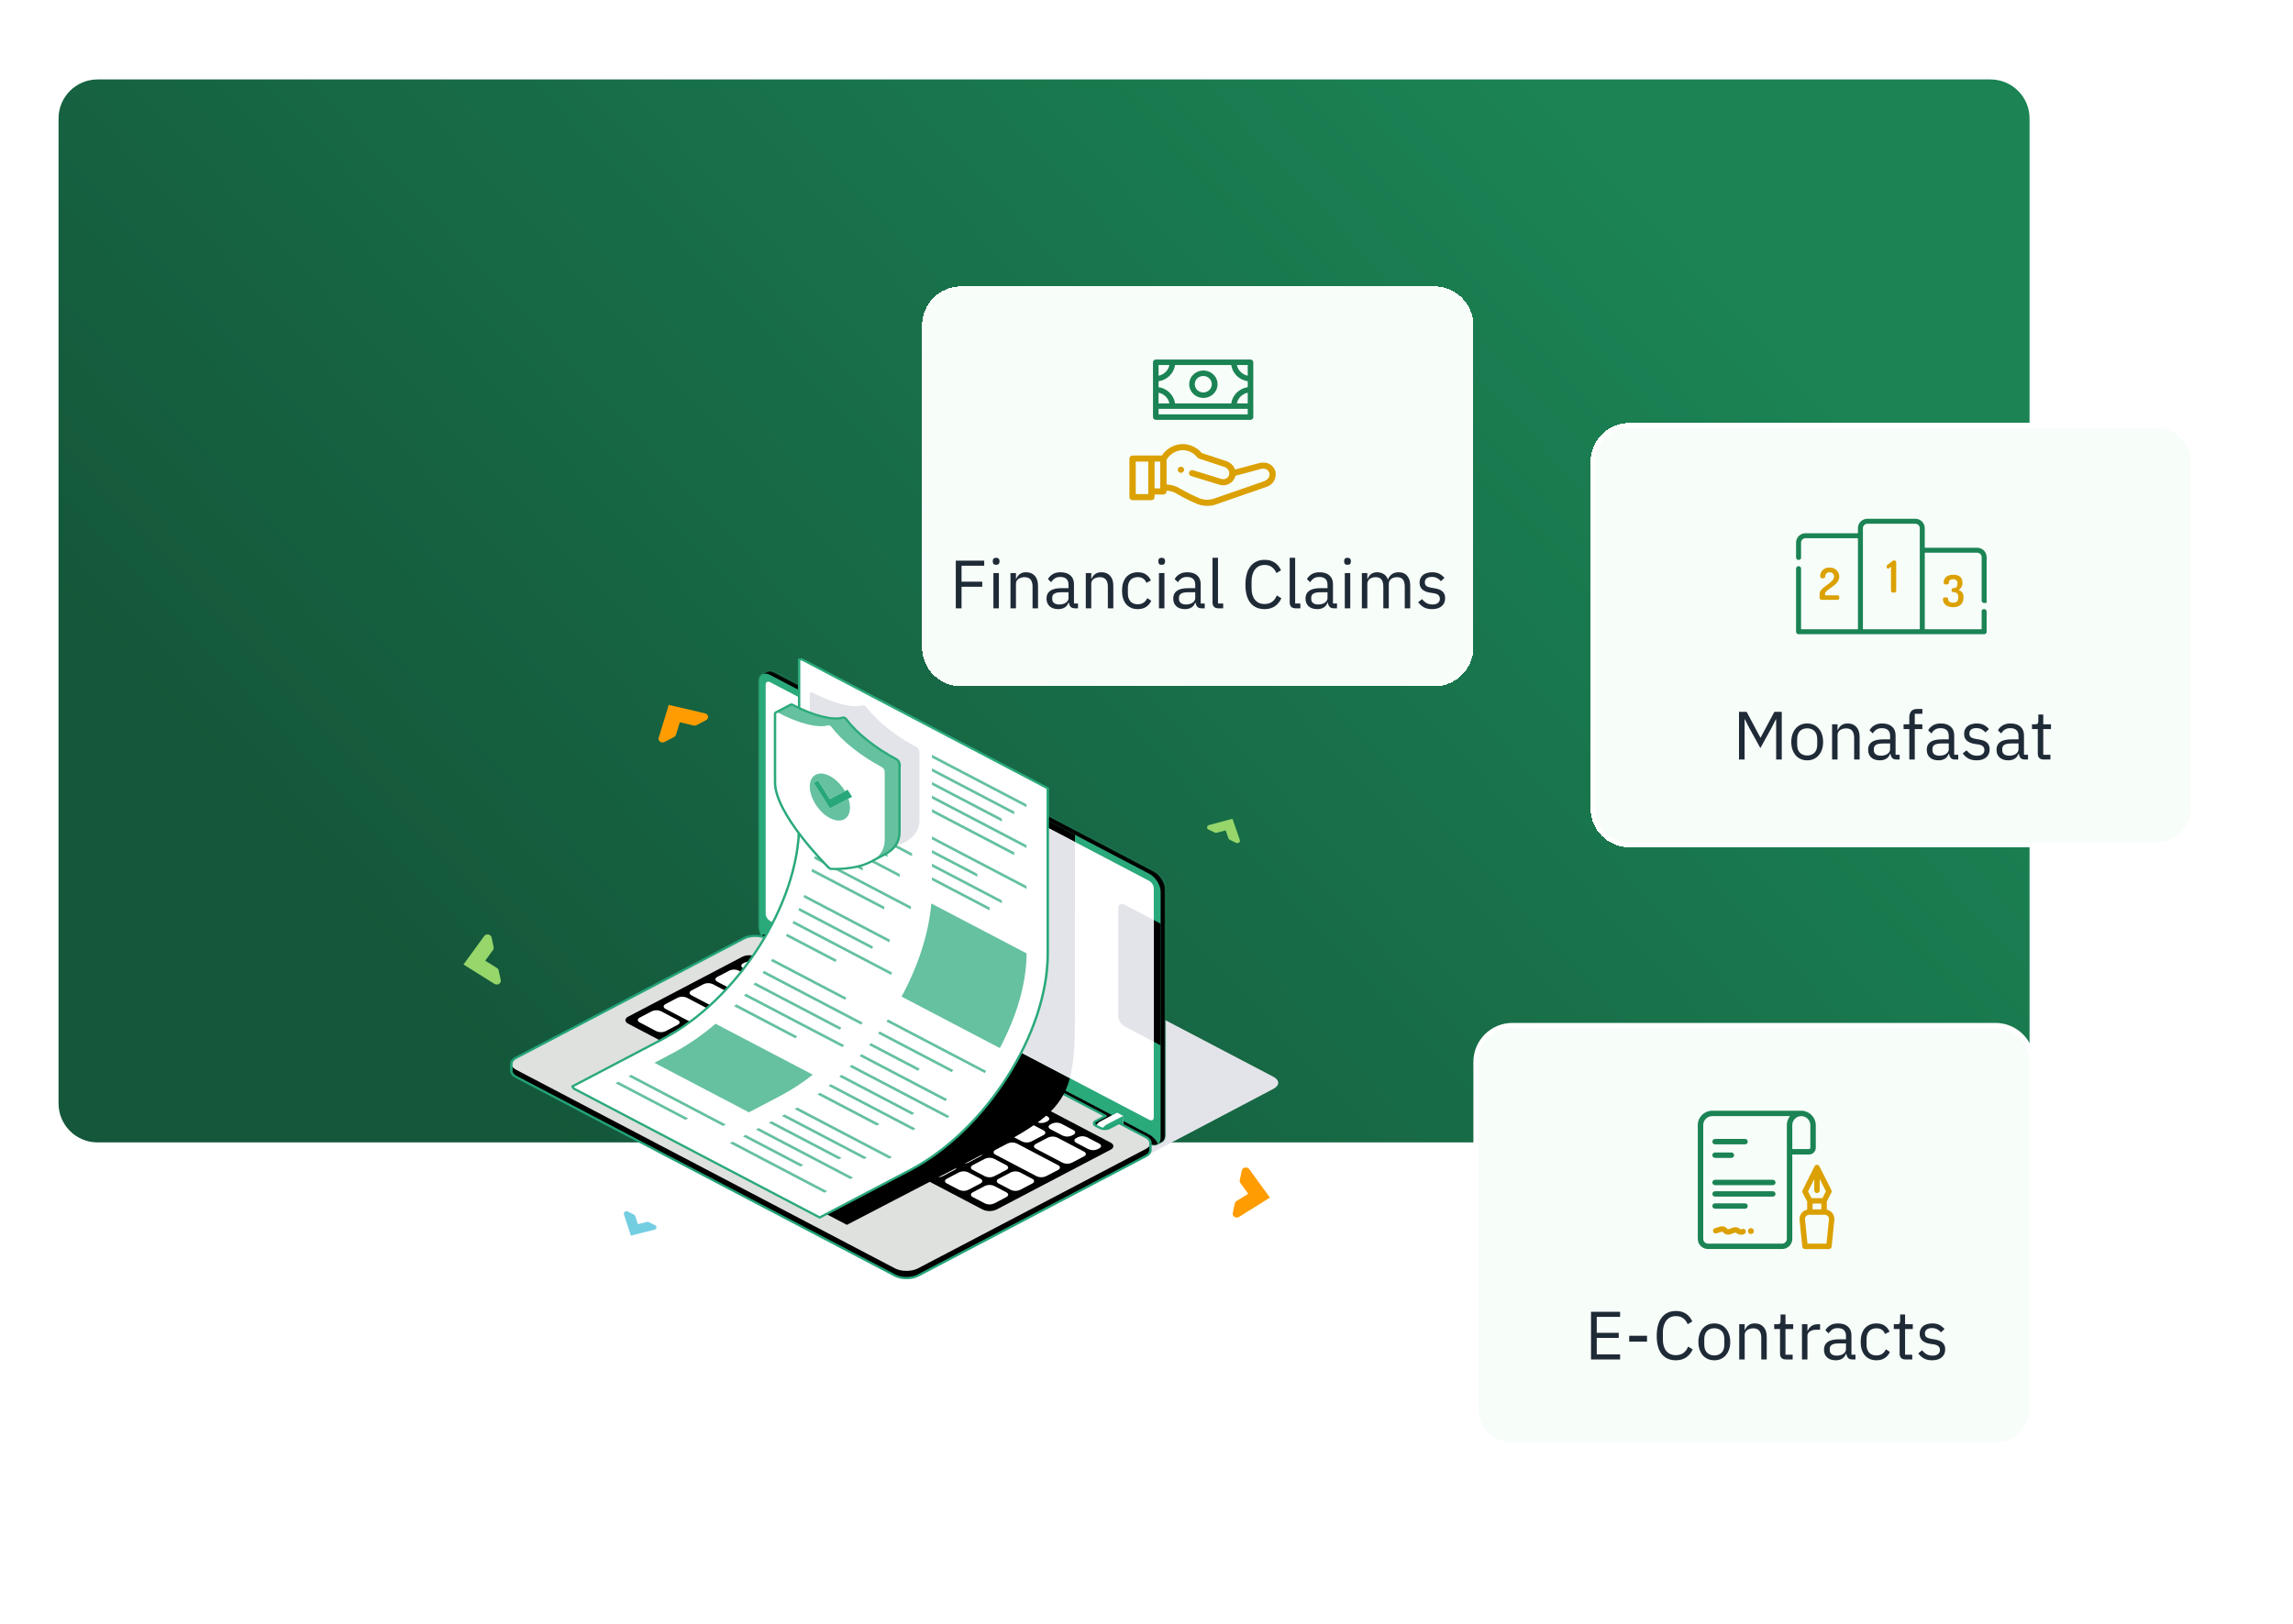 <svg width="470" height="333" viewBox="0 0 470 333" fill="none" xmlns="http://www.w3.org/2000/svg">
<g filter="url(#filter0_dd_2853_166656)">
<path d="M12 8.286C12 3.867 15.582 0.286 20 0.286H408C412.418 0.286 416 3.867 416 8.286V210.214C416 214.633 412.418 218.214 408 218.214H20C15.582 218.214 12 214.633 12 210.214V8.286Z" fill="url(#paint0_linear_2853_166656)"/>
</g>
<g filter="url(#filter1_d_2853_166656)">
<path d="M450 74.714C450 70.296 446.418 66.714 442 66.714H334C329.582 66.714 326 70.296 326 74.714V145.714C326 150.133 329.582 153.714 334 153.714H442C446.418 153.714 450 150.133 450 145.714V74.714Z" fill="#F7FDF9" shape-rendering="crispEdges"/>
<path d="M449.5 74.714C449.5 70.572 446.142 67.214 442 67.214H334C329.858 67.214 326.5 70.572 326.5 74.714V145.714C326.5 149.856 329.858 153.214 334 153.214H442C446.142 153.214 449.5 149.856 449.5 145.714V74.714Z" stroke="white" shape-rendering="crispEdges"/>
<path d="M388.193 94.882C388.437 94.882 388.663 95.028 388.667 95.207V101.187C388.667 101.372 388.439 101.501 388.132 101.501C387.826 101.501 387.596 101.37 387.596 101.187V96.274L387.489 96.23L387.194 96.524C387.148 96.565 387.084 96.588 387.018 96.588C386.822 96.563 386.675 96.381 386.693 96.177C386.692 96.041 386.748 95.917 386.844 95.831L387.986 94.961C388.031 94.922 388.082 94.897 388.137 94.887L388.193 94.882Z" fill="#DBA102"/>
<path d="M374.742 96.367L374.868 96.364L375.001 96.371C375.516 96.335 376.015 96.508 376.392 96.849C376.769 97.19 376.99 97.67 377.004 98.178C377.004 99.002 376.538 99.608 375.57 100.31L374.91 100.773C374.667 100.946 374.502 101.077 374.374 101.206C374.183 101.398 374.084 101.579 374.084 101.769V101.989L374.147 102.051H376.708C376.871 102.051 377.023 102.259 377.023 102.504C377.023 102.753 376.868 102.975 376.708 102.975H373.429C373.208 102.975 372.966 102.824 372.966 102.661V101.768C372.966 101.259 373.259 100.873 374.024 100.276L374.281 100.08L374.734 99.747C375.575 99.123 375.93 98.72 375.929 98.211C375.934 97.97 375.837 97.736 375.661 97.568C375.486 97.401 375.248 97.315 375.005 97.332C374.776 97.309 374.538 97.394 374.367 97.563C374.196 97.733 374.11 97.97 374.131 98.21C374.131 98.408 373.904 98.584 373.567 98.584C373.245 98.584 373.086 98.421 373.086 98.002C373.117 97.534 373.338 97.094 373.698 96.786C373.993 96.534 374.36 96.388 374.742 96.367Z" fill="#DBA102"/>
<path d="M400.355 97.838C401.57 97.838 402.236 98.335 402.236 99.422C402.302 100.009 402.035 100.577 401.546 100.897L401.561 101.008C402.126 101.195 402.494 101.739 402.458 102.333L402.458 102.511C402.458 103.831 401.646 104.49 400.309 104.49C399.012 104.49 398.25 103.763 398.25 102.878C398.25 102.559 398.362 102.471 398.758 102.471C399.162 102.471 399.294 102.547 399.311 102.776L399.313 102.831C399.313 103.285 399.713 103.566 400.334 103.566C401.059 103.566 401.382 103.241 401.382 102.51V102.335C401.382 101.676 401.008 101.398 400.306 101.398C400.111 101.398 400.01 101.239 400.01 100.991C400.01 100.744 400.111 100.585 400.306 100.585C400.926 100.585 401.216 100.349 401.216 99.624C401.255 99.39 401.175 99.142 401 98.967C400.825 98.793 400.577 98.713 400.333 98.753C399.79 98.752 399.501 98.964 399.467 99.351L399.464 99.431C399.464 99.704 399.329 99.829 398.955 99.829C398.482 99.829 398.401 99.753 398.401 99.376C398.401 98.52 399.064 97.838 400.355 97.838Z" fill="#DBA102"/>
<path d="M381.177 89.615L381.323 89.469V89.262V88.29L381.326 88.192C381.374 87.449 381.993 86.86 382.749 86.859H392.589L392.686 86.862C393.43 86.909 394.019 87.527 394.021 88.282C394.021 88.283 394.021 88.283 394.021 88.283L394.021 92.232V92.439L394.168 92.586L394.23 92.648L394.377 92.795H394.584H405.27L405.368 92.798C406.112 92.845 406.701 93.463 406.703 94.219V103.098L406.702 103.118C406.701 103.118 406.701 103.119 406.7 103.12C406.699 103.121 406.698 103.121 406.697 103.122C406.697 103.122 406.696 103.122 406.695 103.122C406.693 103.122 406.691 103.121 406.69 103.121C406.689 103.12 406.688 103.119 406.686 103.118C406.685 103.117 406.684 103.115 406.684 103.115C406.684 103.114 406.683 103.114 406.683 103.111V94.218V94.206L406.683 94.194L406.678 94.107L406.678 94.095L406.677 94.083C406.608 93.372 406.01 92.817 405.281 92.817H405.281H394.587H394.38L394.233 92.963L394.171 93.026L394.024 93.172V93.379V108.942V109.149L394.171 109.295L394.233 109.358L394.38 109.504H394.587H406.118H406.325L406.471 109.358L406.534 109.295L406.68 109.149V108.942V105.422L406.681 105.401C406.682 105.4 406.683 105.399 406.684 105.397C406.685 105.396 406.687 105.396 406.687 105.395C406.688 105.395 406.689 105.395 406.691 105.395C406.694 105.395 406.695 105.395 406.696 105.395C406.697 105.396 406.698 105.397 406.7 105.398C406.701 105.399 406.702 105.401 406.702 105.402C406.702 105.403 406.703 105.404 406.703 105.406V109.499L406.702 109.519C406.701 109.52 406.701 109.521 406.7 109.521C406.699 109.522 406.698 109.523 406.697 109.523C406.697 109.523 406.696 109.524 406.694 109.524H368.669L368.648 109.522C368.648 109.522 368.647 109.521 368.646 109.52C368.645 109.519 368.645 109.518 368.645 109.518C368.644 109.518 368.644 109.517 368.644 109.515V96.605L368.645 96.584C368.646 96.583 368.647 96.582 368.648 96.581C368.649 96.58 368.651 96.579 368.651 96.579C368.652 96.579 368.653 96.578 368.656 96.578C368.658 96.578 368.659 96.579 368.66 96.579C368.661 96.579 368.662 96.58 368.664 96.582C368.665 96.583 368.666 96.585 368.666 96.585C368.667 96.586 368.667 96.587 368.667 96.59V108.941V109.148L368.813 109.294L368.876 109.357L369.022 109.503H369.229H380.763H380.97L381.117 109.357L381.179 109.294L381.326 109.148V108.941V90.41V90.203L381.179 90.057L381.117 89.994L380.97 89.848H380.763H370.069H370.057L370.045 89.848L369.958 89.853L369.947 89.853L369.935 89.854C369.224 89.923 368.668 90.52 368.667 91.248V91.249V94.279L368.666 94.3C368.665 94.301 368.664 94.302 368.663 94.303C368.662 94.304 368.66 94.305 368.66 94.305C368.659 94.305 368.658 94.306 368.656 94.306C368.653 94.306 368.652 94.305 368.651 94.305C368.65 94.305 368.649 94.304 368.647 94.302C368.646 94.301 368.645 94.299 368.645 94.299C368.645 94.298 368.644 94.297 368.644 94.294V91.257L368.647 91.159C368.694 90.415 369.313 89.825 370.07 89.824C370.07 89.824 370.07 89.824 370.07 89.824L380.761 89.824H380.968L381.114 89.678L381.177 89.615ZM392.599 86.879H392.598H382.749H382.737L382.724 86.88L382.638 86.884L382.626 86.885L382.614 86.886C381.903 86.954 381.348 87.552 381.346 88.28V88.281V108.94V109.147L381.493 109.294L381.555 109.356L381.701 109.502H381.909H393.442H393.649L393.795 109.356L393.858 109.294L394.004 109.147L394.004 108.94L394.001 88.281L394.001 88.269L394 88.257L393.996 88.17L393.995 88.158L393.994 88.146C393.925 87.435 393.327 86.88 392.599 86.879Z" fill="#1B8354" stroke="#1B8354"/>
<path d="M364.061 127.482H363.991L363.165 129.12L360.827 133.376L358.489 129.12L357.663 127.482H357.593V135.714H356.445V125.942H358.013L360.813 131.206H360.883L363.697 125.942H365.209V135.714H364.061V127.482ZM370.424 135.882C369.939 135.882 369.495 135.794 369.094 135.616C368.693 135.439 368.347 135.187 368.058 134.86C367.778 134.524 367.559 134.128 367.4 133.67C367.241 133.204 367.162 132.681 367.162 132.102C367.162 131.533 367.241 131.015 367.4 130.548C367.559 130.082 367.778 129.685 368.058 129.358C368.347 129.022 368.693 128.766 369.094 128.588C369.495 128.411 369.939 128.322 370.424 128.322C370.909 128.322 371.348 128.411 371.74 128.588C372.141 128.766 372.487 129.022 372.776 129.358C373.065 129.685 373.289 130.082 373.448 130.548C373.607 131.015 373.686 131.533 373.686 132.102C373.686 132.681 373.607 133.204 373.448 133.67C373.289 134.128 373.065 134.524 372.776 134.86C372.487 135.187 372.141 135.439 371.74 135.616C371.348 135.794 370.909 135.882 370.424 135.882ZM370.424 134.888C371.031 134.888 371.525 134.702 371.908 134.328C372.291 133.955 372.482 133.386 372.482 132.62V131.584C372.482 130.819 372.291 130.25 371.908 129.876C371.525 129.503 371.031 129.316 370.424 129.316C369.817 129.316 369.323 129.503 368.94 129.876C368.557 130.25 368.366 130.819 368.366 131.584V132.62C368.366 133.386 368.557 133.955 368.94 134.328C369.323 134.702 369.817 134.888 370.424 134.888ZM375.528 135.714V128.49H376.648V129.666H376.704C376.881 129.256 377.129 128.929 377.446 128.686C377.773 128.444 378.207 128.322 378.748 128.322C379.495 128.322 380.083 128.565 380.512 129.05C380.951 129.526 381.17 130.203 381.17 131.08V135.714H380.05V131.276C380.05 129.979 379.504 129.33 378.412 129.33C378.188 129.33 377.969 129.358 377.754 129.414C377.549 129.47 377.362 129.554 377.194 129.666C377.026 129.778 376.891 129.923 376.788 130.1C376.695 130.268 376.648 130.469 376.648 130.702V135.714H375.528ZM388.735 135.714C388.315 135.714 388.012 135.602 387.825 135.378C387.648 135.154 387.536 134.874 387.489 134.538H387.419C387.26 134.986 386.999 135.322 386.635 135.546C386.271 135.77 385.837 135.882 385.333 135.882C384.568 135.882 383.97 135.686 383.541 135.294C383.121 134.902 382.911 134.37 382.911 133.698C382.911 133.017 383.158 132.494 383.653 132.13C384.157 131.766 384.936 131.584 385.991 131.584H387.419V130.87C387.419 130.357 387.279 129.965 386.999 129.694C386.719 129.424 386.29 129.288 385.711 129.288C385.272 129.288 384.904 129.386 384.605 129.582C384.316 129.778 384.073 130.04 383.877 130.366L383.205 129.736C383.401 129.344 383.714 129.013 384.143 128.742C384.572 128.462 385.114 128.322 385.767 128.322C386.644 128.322 387.326 128.537 387.811 128.966C388.296 129.396 388.539 129.993 388.539 130.758V134.734H389.365V135.714H388.735ZM385.515 134.93C385.795 134.93 386.052 134.898 386.285 134.832C386.518 134.767 386.719 134.674 386.887 134.552C387.055 134.431 387.186 134.291 387.279 134.132C387.372 133.974 387.419 133.801 387.419 133.614V132.424H385.935C385.291 132.424 384.82 132.518 384.521 132.704C384.232 132.891 384.087 133.162 384.087 133.516V133.81C384.087 134.165 384.213 134.44 384.465 134.636C384.726 134.832 385.076 134.93 385.515 134.93ZM391.355 129.47H390.179V128.49H391.355V127.034C391.355 126.53 391.486 126.124 391.747 125.816C392.009 125.508 392.405 125.354 392.937 125.354H394.029V126.334H392.475V128.49H394.029V129.47H392.475V135.714H391.355V129.47ZM400.753 135.714C400.333 135.714 400.029 135.602 399.843 135.378C399.665 135.154 399.553 134.874 399.507 134.538H399.437C399.278 134.986 399.017 135.322 398.653 135.546C398.289 135.77 397.855 135.882 397.351 135.882C396.585 135.882 395.988 135.686 395.559 135.294C395.139 134.902 394.929 134.37 394.929 133.698C394.929 133.017 395.176 132.494 395.671 132.13C396.175 131.766 396.954 131.584 398.008 131.584H399.437V130.87C399.437 130.357 399.297 129.965 399.017 129.694C398.737 129.424 398.307 129.288 397.729 129.288C397.29 129.288 396.921 129.386 396.623 129.582C396.333 129.778 396.091 130.04 395.895 130.366L395.223 129.736C395.419 129.344 395.731 129.013 396.16 128.742C396.59 128.462 397.131 128.322 397.785 128.322C398.662 128.322 399.343 128.537 399.829 128.966C400.314 129.396 400.557 129.993 400.557 130.758V134.734H401.382V135.714H400.753ZM397.533 134.93C397.813 134.93 398.069 134.898 398.303 134.832C398.536 134.767 398.737 134.674 398.905 134.552C399.073 134.431 399.203 134.291 399.297 134.132C399.39 133.974 399.437 133.801 399.437 133.614V132.424H397.953C397.309 132.424 396.837 132.518 396.539 132.704C396.249 132.891 396.105 133.162 396.105 133.516V133.81C396.105 134.165 396.231 134.44 396.483 134.636C396.744 134.832 397.094 134.93 397.533 134.93ZM405.151 135.882C404.479 135.882 403.914 135.756 403.457 135.504C403.009 135.243 402.622 134.898 402.295 134.468L403.093 133.824C403.373 134.179 403.686 134.454 404.031 134.65C404.376 134.837 404.778 134.93 405.235 134.93C405.711 134.93 406.08 134.828 406.341 134.622C406.612 134.417 406.747 134.128 406.747 133.754C406.747 133.474 406.654 133.236 406.467 133.04C406.29 132.835 405.963 132.695 405.487 132.62L404.913 132.536C404.577 132.49 404.269 132.42 403.989 132.326C403.709 132.224 403.462 132.093 403.247 131.934C403.042 131.766 402.878 131.561 402.757 131.318C402.645 131.076 402.589 130.786 402.589 130.45C402.589 130.096 402.654 129.788 402.785 129.526C402.916 129.256 403.093 129.032 403.317 128.854C403.55 128.677 403.826 128.546 404.143 128.462C404.46 128.369 404.801 128.322 405.165 128.322C405.753 128.322 406.243 128.425 406.635 128.63C407.036 128.836 407.386 129.12 407.685 129.484L406.943 130.156C406.784 129.932 406.551 129.732 406.243 129.554C405.935 129.368 405.548 129.274 405.081 129.274C404.614 129.274 404.26 129.377 404.017 129.582C403.784 129.778 403.667 130.049 403.667 130.394C403.667 130.749 403.784 131.006 404.017 131.164C404.26 131.323 404.605 131.44 405.053 131.514L405.613 131.598C406.416 131.72 406.985 131.953 407.321 132.298C407.657 132.634 407.825 133.078 407.825 133.628C407.825 134.328 407.587 134.879 407.111 135.28C406.635 135.682 405.982 135.882 405.151 135.882ZM415.053 135.714C414.633 135.714 414.33 135.602 414.143 135.378C413.966 135.154 413.854 134.874 413.807 134.538H413.737C413.579 134.986 413.317 135.322 412.953 135.546C412.589 135.77 412.155 135.882 411.651 135.882C410.886 135.882 410.289 135.686 409.859 135.294C409.439 134.902 409.229 134.37 409.229 133.698C409.229 133.017 409.477 132.494 409.971 132.13C410.475 131.766 411.255 131.584 412.309 131.584H413.737V130.87C413.737 130.357 413.597 129.965 413.317 129.694C413.037 129.424 412.608 129.288 412.029 129.288C411.591 129.288 411.222 129.386 410.923 129.582C410.634 129.778 410.391 130.04 410.195 130.366L409.523 129.736C409.719 129.344 410.032 129.013 410.461 128.742C410.891 128.462 411.432 128.322 412.085 128.322C412.963 128.322 413.644 128.537 414.129 128.966C414.615 129.396 414.857 129.993 414.857 130.758V134.734H415.683V135.714H415.053ZM411.833 134.93C412.113 134.93 412.37 134.898 412.603 134.832C412.837 134.767 413.037 134.674 413.205 134.552C413.373 134.431 413.504 134.291 413.597 134.132C413.691 133.974 413.737 133.801 413.737 133.614V132.424H412.253C411.609 132.424 411.138 132.518 410.839 132.704C410.55 132.891 410.405 133.162 410.405 133.516V133.81C410.405 134.165 410.531 134.44 410.783 134.636C411.045 134.832 411.395 134.93 411.833 134.93ZM418.878 135.714C418.486 135.714 418.187 135.607 417.982 135.392C417.786 135.168 417.688 134.879 417.688 134.524V129.47H416.498V128.49H417.17C417.412 128.49 417.576 128.444 417.66 128.35C417.753 128.248 417.8 128.075 417.8 127.832V126.488H418.808V128.49H420.39V129.47H418.808V134.734H420.278V135.714H418.878Z" fill="#1F2A37"/>
</g>
<g filter="url(#filter2_d_2853_166656)">
<path d="M416.5 193.714C416.5 189.572 413.142 186.214 409 186.214H310C305.858 186.214 302.5 189.572 302.5 193.714V264.714C302.5 268.856 305.858 272.214 310 272.214H409C413.142 272.214 416.5 268.856 416.5 264.714V193.714Z" fill="#F7FDF9"/>
<path d="M416.5 193.714C416.5 189.572 413.142 186.214 409 186.214H310C305.858 186.214 302.5 189.572 302.5 193.714V264.714C302.5 268.856 305.858 272.214 310 272.214H409C413.142 272.214 416.5 268.856 416.5 264.714V193.714Z" stroke="white"/>
<path d="M369.303 203.714H350.97C349.341 203.714 348.016 205.016 348 206.632C348 206.632 348 206.639 348 206.642V229.998C348.001 231.143 348.937 232.072 350.091 232.073H365.278C366.432 232.072 367.368 231.143 367.369 229.998V212.69H370.804C371.567 212.689 372.185 212.076 372.186 211.319V206.707C372.19 205.103 370.917 203.783 369.303 203.714ZM366.253 206.632C366.253 206.632 366.253 206.639 366.253 206.642V229.998C366.252 230.532 365.816 230.964 365.278 230.965H350.091C349.553 230.964 349.118 230.532 349.117 229.998V206.658C349.117 205.645 349.944 204.824 350.965 204.824H366.9C366.485 205.337 366.257 205.974 366.253 206.632ZM371.069 211.317C371.069 211.386 371.041 211.453 370.991 211.503C370.941 211.552 370.874 211.58 370.803 211.58H367.369V206.658C367.369 205.645 368.197 204.824 369.218 204.824H369.275C370.285 204.873 371.076 205.704 371.07 206.707L371.069 211.317Z" fill="#1B8354"/>
<path d="M363.372 217.872H351.543C351.235 217.872 350.985 218.12 350.985 218.426C350.985 218.732 351.235 218.98 351.543 218.98H363.372C363.681 218.98 363.931 218.732 363.931 218.426C363.931 218.12 363.681 217.872 363.372 217.872Z" fill="#1B8354"/>
<path d="M363.372 220.221H351.543C351.235 220.221 350.985 220.469 350.985 220.775C350.985 221.081 351.235 221.329 351.543 221.329H363.372C363.681 221.329 363.931 221.081 363.931 220.775C363.931 220.469 363.681 220.221 363.372 220.221Z" fill="#1B8354"/>
<path d="M357.684 222.7H351.543C351.235 222.7 350.985 222.948 350.985 223.254C350.985 223.56 351.235 223.808 351.543 223.808H357.684C357.992 223.808 358.242 223.56 358.242 223.254C358.242 222.948 357.992 222.7 357.684 222.7Z" fill="#1B8354"/>
<path d="M357.684 209.502H351.543C351.235 209.502 350.985 209.75 350.985 210.056C350.985 210.362 351.235 210.61 351.543 210.61H357.684C357.992 210.61 358.242 210.362 358.242 210.056C358.242 209.75 357.992 209.502 357.684 209.502Z" fill="#1B8354"/>
<path d="M354.884 212.28H351.543C351.235 212.28 350.985 212.528 350.985 212.834C350.985 213.14 351.235 213.388 351.543 213.388H354.884C355.192 213.388 355.442 213.14 355.442 212.834C355.442 212.528 355.192 212.28 354.884 212.28Z" fill="#1B8354"/>
<path d="M374.441 223.992V222.325L375.383 220.491C375.463 220.334 375.463 220.148 375.383 219.991L372.926 215.111C372.832 214.923 372.639 214.804 372.427 214.804C372.215 214.805 372.022 214.924 371.928 215.113L369.472 220.031C369.393 220.189 369.395 220.375 369.477 220.531L370.418 222.319V223.992C369.504 224.193 368.853 224.996 368.852 225.925C368.852 225.944 368.852 225.962 368.852 225.98L369.414 231.578C369.441 231.861 369.682 232.078 369.969 232.078H374.882C375.17 232.078 375.41 231.861 375.438 231.578L376 225.98C376 225.962 376 225.944 376 225.925C376 224.998 375.352 224.196 374.441 223.992ZM371.871 217.732V220.046C371.871 220.352 372.121 220.6 372.429 220.6C372.738 220.6 372.988 220.352 372.988 220.046V217.712L374.261 220.24L373.54 221.639H371.315L370.599 220.278L371.871 217.732ZM373.324 222.748V223.945H371.536V222.742L373.324 222.748ZM374.381 230.968H370.478L369.97 225.9C369.983 225.429 370.372 225.053 370.848 225.052H374.011C374.487 225.053 374.876 225.429 374.889 225.9L374.381 230.968Z" fill="#DBA102"/>
<path d="M357.787 228.213C357.639 227.945 357.301 227.847 357.031 227.993C356.908 228.059 356.757 228.043 356.652 227.953C356.254 227.607 355.699 227.503 355.202 227.682L354.258 228.023C354.19 228.037 354.12 228.013 354.076 227.96L353.952 227.827C353.614 227.457 353.089 227.315 352.608 227.463L351.506 227.803C351.211 227.894 351.047 228.205 351.138 228.497C351.23 228.789 351.543 228.952 351.837 228.861L352.94 228.521C353.011 228.501 353.087 228.524 353.133 228.581L353.257 228.714C353.593 229.081 354.111 229.224 354.59 229.081L354.619 229.071L355.583 228.724C355.698 228.683 355.827 228.706 355.919 228.786C356.378 229.183 357.037 229.254 357.571 228.965C357.84 228.817 357.937 228.48 357.787 228.213Z" fill="#DBA102"/>
<path d="M358.888 229C359.227 229 359.501 228.728 359.501 228.393C359.501 228.057 359.227 227.785 358.888 227.785C358.55 227.785 358.276 228.057 358.276 228.393C358.276 228.728 358.55 229 358.888 229Z" fill="#DBA102"/>
<path d="M326.113 254.714V244.942H332.077V245.978H327.289V249.254H331.797V250.29H327.289V253.678H332.077V254.714H326.113ZM333.939 251.06V249.856H337.593V251.06H333.939ZM343.516 254.882C342.274 254.882 341.308 254.462 340.618 253.622C339.927 252.773 339.582 251.527 339.582 249.884C339.582 248.242 339.927 246.982 340.618 246.104C341.308 245.218 342.274 244.774 343.516 244.774C344.337 244.774 345.023 244.961 345.574 245.334C346.134 245.708 346.568 246.235 346.876 246.916L345.924 247.49C345.728 246.986 345.429 246.585 345.028 246.286C344.626 245.978 344.122 245.824 343.516 245.824C343.096 245.824 342.718 245.904 342.382 246.062C342.055 246.221 341.775 246.45 341.542 246.748C341.318 247.038 341.145 247.388 341.024 247.798C340.902 248.2 340.842 248.652 340.842 249.156V250.612C340.842 251.62 341.075 252.409 341.542 252.978C342.008 253.548 342.666 253.832 343.516 253.832C344.141 253.832 344.664 253.674 345.084 253.356C345.504 253.03 345.812 252.6 346.008 252.068L346.946 252.656C346.638 253.347 346.194 253.893 345.616 254.294C345.037 254.686 344.337 254.882 343.516 254.882ZM351.385 254.882C350.9 254.882 350.456 254.794 350.055 254.616C349.654 254.439 349.308 254.187 349.019 253.86C348.739 253.524 348.52 253.128 348.361 252.67C348.202 252.204 348.123 251.681 348.123 251.102C348.123 250.533 348.202 250.015 348.361 249.548C348.52 249.082 348.739 248.685 349.019 248.358C349.308 248.022 349.654 247.766 350.055 247.588C350.456 247.411 350.9 247.322 351.385 247.322C351.87 247.322 352.309 247.411 352.701 247.588C353.102 247.766 353.448 248.022 353.737 248.358C354.026 248.685 354.25 249.082 354.409 249.548C354.568 250.015 354.647 250.533 354.647 251.102C354.647 251.681 354.568 252.204 354.409 252.67C354.25 253.128 354.026 253.524 353.737 253.86C353.448 254.187 353.102 254.439 352.701 254.616C352.309 254.794 351.87 254.882 351.385 254.882ZM351.385 253.888C351.992 253.888 352.486 253.702 352.869 253.328C353.252 252.955 353.443 252.386 353.443 251.62V250.584C353.443 249.819 353.252 249.25 352.869 248.876C352.486 248.503 351.992 248.316 351.385 248.316C350.778 248.316 350.284 248.503 349.901 248.876C349.518 249.25 349.327 249.819 349.327 250.584V251.62C349.327 252.386 349.518 252.955 349.901 253.328C350.284 253.702 350.778 253.888 351.385 253.888ZM356.489 254.714V247.49H357.609V248.666H357.665C357.842 248.256 358.089 247.929 358.407 247.686C358.733 247.444 359.167 247.322 359.709 247.322C360.455 247.322 361.043 247.565 361.473 248.05C361.911 248.526 362.131 249.203 362.131 250.08V254.714H361.011V250.276C361.011 248.979 360.465 248.33 359.373 248.33C359.149 248.33 358.929 248.358 358.715 248.414C358.509 248.47 358.323 248.554 358.155 248.666C357.987 248.778 357.851 248.923 357.749 249.1C357.655 249.268 357.609 249.469 357.609 249.702V254.714H356.489ZM366.042 254.714C365.65 254.714 365.351 254.607 365.146 254.392C364.95 254.168 364.852 253.879 364.852 253.524V248.47H363.662V247.49H364.334C364.577 247.49 364.74 247.444 364.824 247.35C364.917 247.248 364.964 247.075 364.964 246.832V245.488H365.972V247.49H367.554V248.47H365.972V253.734H367.442V254.714H366.042ZM369.354 254.714V247.49H370.474V248.82H370.544C370.675 248.475 370.908 248.167 371.244 247.896C371.58 247.626 372.042 247.49 372.63 247.49H373.064V248.61H372.406C371.799 248.61 371.323 248.727 370.978 248.96C370.642 249.184 370.474 249.469 370.474 249.814V254.714H369.354ZM379.69 254.714C379.27 254.714 378.967 254.602 378.78 254.378C378.603 254.154 378.491 253.874 378.444 253.538H378.374C378.215 253.986 377.954 254.322 377.59 254.546C377.226 254.77 376.792 254.882 376.288 254.882C375.523 254.882 374.925 254.686 374.496 254.294C374.076 253.902 373.866 253.37 373.866 252.698C373.866 252.017 374.113 251.494 374.608 251.13C375.112 250.766 375.891 250.584 376.946 250.584H378.374V249.87C378.374 249.357 378.234 248.965 377.954 248.694C377.674 248.424 377.245 248.288 376.666 248.288C376.227 248.288 375.859 248.386 375.56 248.582C375.271 248.778 375.028 249.04 374.832 249.366L374.16 248.736C374.356 248.344 374.669 248.013 375.098 247.742C375.527 247.462 376.069 247.322 376.722 247.322C377.599 247.322 378.281 247.537 378.766 247.966C379.251 248.396 379.494 248.993 379.494 249.758V253.734H380.32V254.714H379.69ZM376.47 253.93C376.75 253.93 377.007 253.898 377.24 253.832C377.473 253.767 377.674 253.674 377.842 253.552C378.01 253.431 378.141 253.291 378.234 253.132C378.327 252.974 378.374 252.801 378.374 252.614V251.424H376.89C376.246 251.424 375.775 251.518 375.476 251.704C375.187 251.891 375.042 252.162 375.042 252.516V252.81C375.042 253.165 375.168 253.44 375.42 253.636C375.681 253.832 376.031 253.93 376.47 253.93ZM384.607 254.882C384.103 254.882 383.65 254.794 383.249 254.616C382.847 254.439 382.507 254.187 382.227 253.86C381.956 253.534 381.746 253.137 381.597 252.67C381.457 252.204 381.387 251.681 381.387 251.102C381.387 250.524 381.457 250.001 381.597 249.534C381.746 249.068 381.956 248.671 382.227 248.344C382.507 248.018 382.847 247.766 383.249 247.588C383.65 247.411 384.103 247.322 384.607 247.322C385.325 247.322 385.899 247.481 386.329 247.798C386.767 248.106 387.094 248.512 387.309 249.016L386.371 249.492C386.24 249.119 386.025 248.83 385.727 248.624C385.428 248.419 385.055 248.316 384.607 248.316C384.271 248.316 383.977 248.372 383.725 248.484C383.473 248.587 383.263 248.736 383.095 248.932C382.927 249.119 382.801 249.348 382.717 249.618C382.633 249.88 382.591 250.169 382.591 250.486V251.718C382.591 252.353 382.759 252.876 383.095 253.286C383.44 253.688 383.944 253.888 384.607 253.888C385.512 253.888 386.165 253.468 386.567 252.628L387.379 253.174C387.145 253.697 386.795 254.112 386.329 254.42C385.871 254.728 385.297 254.882 384.607 254.882ZM390.556 254.714C390.164 254.714 389.865 254.607 389.66 254.392C389.464 254.168 389.366 253.879 389.366 253.524V248.47H388.176V247.49H388.848C389.09 247.49 389.254 247.444 389.338 247.35C389.431 247.248 389.478 247.075 389.478 246.832V245.488H390.486V247.49H392.068V248.47H390.486V253.734H391.956V254.714H390.556ZM396.038 254.882C395.366 254.882 394.801 254.756 394.344 254.504C393.896 254.243 393.508 253.898 393.182 253.468L393.98 252.824C394.26 253.179 394.572 253.454 394.918 253.65C395.263 253.837 395.664 253.93 396.122 253.93C396.598 253.93 396.966 253.828 397.228 253.622C397.498 253.417 397.634 253.128 397.634 252.754C397.634 252.474 397.54 252.236 397.354 252.04C397.176 251.835 396.85 251.695 396.374 251.62L395.8 251.536C395.464 251.49 395.156 251.42 394.876 251.326C394.596 251.224 394.348 251.093 394.134 250.934C393.928 250.766 393.765 250.561 393.644 250.318C393.532 250.076 393.476 249.786 393.476 249.45C393.476 249.096 393.541 248.788 393.672 248.526C393.802 248.256 393.98 248.032 394.204 247.854C394.437 247.677 394.712 247.546 395.03 247.462C395.347 247.369 395.688 247.322 396.052 247.322C396.64 247.322 397.13 247.425 397.522 247.63C397.923 247.836 398.273 248.12 398.572 248.484L397.83 249.156C397.671 248.932 397.438 248.732 397.13 248.554C396.822 248.368 396.434 248.274 395.968 248.274C395.501 248.274 395.146 248.377 394.904 248.582C394.67 248.778 394.554 249.049 394.554 249.394C394.554 249.749 394.67 250.006 394.904 250.164C395.146 250.323 395.492 250.44 395.94 250.514L396.5 250.598C397.302 250.72 397.872 250.953 398.208 251.298C398.544 251.634 398.712 252.078 398.712 252.628C398.712 253.328 398.474 253.879 397.998 254.28C397.522 254.682 396.868 254.882 396.038 254.882Z" fill="#1F2A37"/>
</g>
<path d="M134.265 251.193L133.007 250.558C132.878 250.493 132.726 250.476 132.584 250.511L130.752 250.971L130.214 249.322C130.172 249.194 130.076 249.085 129.947 249.021L128.688 248.386C128.495 248.284 128.253 248.299 128.077 248.424C127.901 248.549 127.826 248.759 127.889 248.954L128.868 251.952L128.871 251.962L129.158 252.842L129.161 252.852L129.316 253.324L134.157 252.109C134.346 252.061 134.492 251.925 134.54 251.753C134.588 251.58 134.53 251.398 134.388 251.275C134.351 251.242 134.31 251.215 134.265 251.193Z" fill="#73CEE2"/>
<path d="M136.25 152.1L138.161 151.098C138.357 150.996 138.5 150.828 138.562 150.63L139.34 148.081L142.151 148.738C142.37 148.789 142.602 148.76 142.797 148.657L144.708 147.654C145.008 147.504 145.176 147.203 145.134 146.894C145.091 146.586 144.846 146.332 144.515 146.253L139.404 145.054L139.388 145.05L137.891 144.7L137.874 144.696L137.071 144.509L135.01 151.248C134.929 151.511 135.01 151.793 135.222 151.986C135.434 152.18 135.743 152.255 136.033 152.183C136.109 152.164 136.182 152.136 136.25 152.1Z" fill="#FF9C02"/>
<path d="M254.532 239.985L254.112 241.952C254.068 242.154 254.114 242.362 254.238 242.534L255.846 244.739L253.456 246.235C253.27 246.352 253.142 246.531 253.099 246.732L252.68 248.7C252.608 249.004 252.748 249.317 253.032 249.49C253.316 249.663 253.688 249.662 253.971 249.487L258.318 246.768L258.332 246.76L259.605 245.963L259.62 245.954L260.301 245.526L256.054 239.693C255.888 239.465 255.601 239.336 255.301 239.354C255.002 239.373 254.736 239.536 254.605 239.781C254.571 239.846 254.547 239.914 254.532 239.985Z" fill="#FF9C02"/>
<path d="M247.713 170.076L248.984 170.69C249.114 170.754 249.266 170.768 249.408 170.73L251.23 170.241L251.8 171.881C251.845 172.008 251.943 172.115 252.074 172.178L253.345 172.791C253.54 172.89 253.782 172.871 253.955 172.743C254.129 172.615 254.199 172.404 254.133 172.211L253.094 169.229L253.091 169.219L252.787 168.344L252.784 168.334L252.62 167.865L247.803 169.158C247.615 169.209 247.472 169.347 247.427 169.521C247.383 169.694 247.445 169.876 247.589 169.996C247.626 170.028 247.668 170.055 247.713 170.076Z" fill="#96D66B"/>
<path d="M102.635 200.922L102.214 198.953C102.172 198.752 102.044 198.573 101.858 198.456L99.457 196.957L101.059 194.756C101.183 194.585 101.228 194.376 101.185 194.174L100.764 192.205C100.705 191.899 100.446 191.656 100.111 191.592C99.776 191.528 99.432 191.656 99.242 191.914L96.328 195.914L96.319 195.927L95.466 197.099L95.456 197.113L95 197.741L101.343 201.709C101.59 201.864 101.91 201.887 102.181 201.768C102.451 201.649 102.631 201.407 102.651 201.135C102.656 201.064 102.65 200.992 102.635 200.922Z" fill="#96D66B"/>
<path d="M147.368 198.984L152.861 201.862L154.825 200.832C155.414 200.56 156.11 200.56 156.699 200.832L157.558 201.281C158.075 201.552 158.075 201.992 157.558 202.263L155.594 203.294L216.821 235.398L218.784 234.369C219.373 234.097 220.07 234.097 220.66 234.369L221.517 234.818C222.035 235.09 222.035 235.53 221.517 235.801L219.554 236.831L225.045 239.71C226.342 240.388 228.437 240.388 229.728 239.71L261.032 223.224C262.323 222.546 262.323 221.447 261.032 220.769L183.358 180.052C182.065 179.374 179.967 179.374 178.676 180.052L147.373 196.527C146.076 197.205 146.076 198.304 147.368 198.984Z" fill="url(#paint1_linear_2853_166656)"/>
<path d="M157.155 137.761L156.227 138.249C155.806 138.47 155.545 138.945 155.545 139.619V190.068C155.545 191.422 156.592 193.073 157.887 193.75L235.563 234.479C236.203 234.814 236.774 234.845 237.207 234.634H237.219L238.149 234.147C238.577 233.927 238.841 233.451 238.841 232.77V182.318C238.841 180.964 237.79 179.316 236.497 178.636L158.817 137.91C158.18 137.576 157.607 137.543 157.185 137.749L157.165 137.76L157.155 137.761Z" fill="url(#paint2_linear_2853_166656)"/>
<path d="M230.527 185.494C229.809 185.117 229.226 185.423 229.224 186.174V208.401C229.273 209.233 229.756 209.994 230.525 210.449L237.897 214.314V189.369L230.527 185.494Z" fill="black"/>
<path d="M236.493 178.636L158.817 137.91C158.18 137.576 157.607 137.543 157.185 137.749L157.165 137.76L156.241 138.245C156.665 138.027 157.25 138.062 157.889 138.397L235.555 179.129C236.85 179.807 237.899 181.457 237.899 182.811V233.255C237.899 233.929 237.639 234.405 237.215 234.627L238.143 234.142C238.571 233.922 238.835 233.445 238.835 232.764V182.318C238.835 180.964 237.786 179.316 236.493 178.636Z" fill="black"/>
<path d="M235.555 232.608L157.879 191.88C157.135 191.49 156.467 191.514 156.046 191.847C156.475 192.642 157.133 193.36 157.879 193.75L235.555 234.479C236.298 234.871 236.967 234.845 237.389 234.512C236.961 233.718 236.304 233 235.555 232.608Z" fill="black"/>
<path d="M236.606 234.997C236.192 234.985 235.789 234.874 235.436 234.676L157.754 193.948C156.392 193.234 155.285 191.494 155.287 190.069V139.624C155.287 138.892 155.57 138.342 156.094 138.06H156.106L157.032 137.575L157.052 137.564C157.069 137.554 157.086 137.547 157.104 137.542C157.619 137.309 158.268 137.373 158.94 137.725L236.616 178.453C237.976 179.166 239.083 180.906 239.085 182.331V232.762C239.085 233.495 238.797 234.055 238.278 234.33H238.266L237.352 234.81L237.322 234.827H237.296C237.085 234.934 236.848 234.993 236.606 234.997ZM156.352 138.445H156.342C155.985 138.628 155.787 139.051 155.787 139.619V190.069C155.787 191.351 156.782 192.913 158.006 193.549L235.682 234.277C236.221 234.559 236.715 234.612 237.078 234.429L237.104 234.418L238.006 233.946H238.022C238.385 233.762 238.587 233.339 238.587 232.766V182.318C238.587 181.036 237.59 179.475 236.368 178.838L158.694 138.11C158.159 137.831 157.667 137.774 157.308 137.952L157.276 137.965L156.354 138.448L156.352 138.445Z" fill="#32AD71" fill-opacity="0.151"/>
<path d="M235.555 229.573L157.879 188.841C157.329 188.515 156.981 187.971 156.941 187.376V140.363C156.941 139.813 157.363 139.602 157.879 139.872L235.555 180.6C236.105 180.926 236.453 181.47 236.493 182.065V229.082C236.493 229.623 236.072 229.852 235.555 229.573Z" fill="white"/>
<path d="M230.527 185.494C229.809 185.117 229.226 185.423 229.224 186.174V208.401C229.273 209.233 229.756 209.994 230.525 210.449L236.491 213.576V188.621L230.527 185.494Z" fill="url(#paint3_linear_2853_166656)"/>
<path d="M224.651 230.804L225.119 231.049L226.614 230.265V228.8L224.647 229.83C224.131 230.093 224.133 230.533 224.651 230.804Z" fill="black"/>
<path d="M226.1 232.548C226.306 232.633 226.547 232.612 226.731 232.491L230.245 230.647V228.765L228.984 228.102L225.468 229.945C224.939 230.259 224.606 230.784 224.571 231.357C224.551 231.554 224.642 231.747 224.813 231.87L226.1 232.548Z" fill="#005B4E"/>
<path d="M226.1 232.548C226.306 232.633 226.547 232.612 226.731 232.491L230.245 230.647V228.765L228.984 228.102L225.468 229.945C224.939 230.259 224.606 230.784 224.571 231.357C224.551 231.554 224.642 231.747 224.813 231.87L226.1 232.548Z" fill="white"/>
<path d="M230.245 228.765L226.729 230.597C226.2 230.913 225.867 231.437 225.831 232.011C225.831 232.531 226.235 232.744 226.731 232.482L230.245 230.637L230.245 228.765Z" fill="url(#paint4_linear_2853_166656)"/>
<path d="M235.799 234.187C235.798 234.18 235.798 234.173 235.799 234.165C235.789 234.115 235.775 234.066 235.759 234.017V234.001C235.74 233.95 235.717 233.901 235.69 233.854V233.838C235.664 233.794 235.634 233.75 235.602 233.706L235.584 233.678C235.549 233.636 235.509 233.592 235.469 233.552L235.446 233.524C235.274 233.358 235.075 233.216 234.855 233.105L229.345 230.218L227.384 231.247C226.795 231.519 226.098 231.519 225.509 231.247L225.119 231.044L224.651 230.799C224.133 230.527 224.131 230.088 224.651 229.817L225.212 229.524L226.624 228.791L165.386 196.696L163.422 197.725C162.833 197.998 162.137 197.998 161.548 197.725L161.159 197.52L160.689 197.277C160.172 197.004 160.172 196.566 160.689 196.293L161.247 196.002L162.659 195.269L157.167 192.389C155.872 191.712 153.776 191.712 152.486 192.389L105.782 216.859C105.704 216.901 105.627 216.945 105.558 216.989C105.066 217.304 104.82 217.688 104.816 218.075V219.54C104.804 219.995 105.121 220.456 105.782 220.795L183.456 261.525C184.751 262.203 186.849 262.203 188.14 261.525L234.837 237.041C235.477 236.706 235.795 236.266 235.801 235.827V234.349C235.806 234.295 235.804 234.241 235.799 234.187Z" fill="#DEE1DE"/>
<path d="M235.799 234.217C235.862 234.698 235.545 235.191 234.843 235.559L188.144 260.043C186.853 260.721 184.755 260.721 183.46 260.043L105.786 219.313C105.139 218.974 104.816 218.531 104.814 218.086V219.533C104.802 219.987 105.119 220.449 105.78 220.788L183.454 261.518C184.749 262.196 186.847 262.196 188.138 261.518L234.835 237.034C235.475 236.699 235.793 236.259 235.799 235.82V234.341C235.803 234.3 235.803 234.258 235.799 234.217Z" fill="black"/>
<path d="M185.804 262.249C184.945 262.264 184.095 262.08 183.335 261.714L105.661 220.984C104.961 220.617 104.576 220.121 104.57 219.577C104.569 219.562 104.569 219.548 104.57 219.533V218.086C104.569 218.079 104.569 218.072 104.57 218.066C104.57 217.597 104.879 217.15 105.417 216.804C105.494 216.754 105.576 216.707 105.661 216.661L152.359 192.177C153.716 191.464 155.929 191.464 157.29 192.177L162.784 195.058C162.862 195.099 162.91 195.174 162.91 195.255C162.91 195.337 162.862 195.412 162.784 195.452L160.82 196.482C160.654 196.57 160.558 196.676 160.558 196.775C160.558 196.874 160.654 196.982 160.822 197.07L161.679 197.518C162.19 197.75 162.792 197.75 163.303 197.518L165.267 196.489C165.345 196.449 165.44 196.449 165.517 196.489L226.745 228.593C226.823 228.634 226.871 228.709 226.871 228.79C226.871 228.871 226.823 228.946 226.745 228.987L224.778 230.018C224.613 230.104 224.518 230.211 224.518 230.309C224.518 230.408 224.615 230.516 224.783 230.604L225.23 230.841L225.25 230.85L225.64 231.055C226.152 231.286 226.753 231.286 227.265 231.055L229.226 230.026C229.303 229.985 229.399 229.985 229.476 230.026L234.968 232.905C235.21 233.029 235.429 233.186 235.62 233.369L235.65 233.403C235.695 233.449 235.738 233.497 235.777 233.546L235.803 233.587C235.838 233.633 235.871 233.682 235.9 233.731C235.906 233.741 235.91 233.751 235.914 233.761C235.943 233.814 235.969 233.869 235.991 233.925V233.951C236.01 234.008 236.025 234.065 236.037 234.123C236.038 234.135 236.038 234.146 236.037 234.158C236.048 234.214 236.054 234.27 236.054 234.327V235.803C236.054 235.816 236.054 235.829 236.054 235.841C236.035 236.376 235.65 236.867 234.964 237.228L188.269 261.725C187.51 262.087 186.661 262.267 185.804 262.249ZM105.066 219.489C105.067 219.506 105.067 219.523 105.066 219.54C105.056 219.929 105.355 220.301 105.907 220.59L183.581 261.32C184.806 261.961 186.795 261.961 188.019 261.32L234.714 236.834C235.253 236.554 235.549 236.191 235.555 235.814C235.555 235.803 235.555 235.792 235.555 235.781V234.33C235.555 234.293 235.552 234.255 235.545 234.219C235.545 234.219 235.545 234.198 235.545 234.195C235.538 234.159 235.528 234.124 235.515 234.09C235.514 234.083 235.514 234.076 235.515 234.068C235.503 234.037 235.483 233.999 235.462 233.958L235.45 233.936C235.43 233.902 235.406 233.87 235.382 233.836C235.377 233.829 235.373 233.822 235.37 233.816C235.339 233.777 235.306 233.739 235.271 233.704L235.255 233.685C235.099 233.535 234.919 233.406 234.72 233.304L229.345 230.487L227.51 231.453C226.843 231.765 226.051 231.765 225.384 231.453L225.014 231.258H224.992L224.526 231.011C224.209 230.905 223.998 230.63 223.998 230.323C223.998 230.016 224.209 229.741 224.526 229.635L226.116 228.804L165.386 196.951L163.547 197.914C162.881 198.227 162.089 198.227 161.423 197.914L160.566 197.465C160.256 197.353 160.052 197.08 160.052 196.777C160.052 196.473 160.256 196.2 160.566 196.088L162.153 195.254L157.038 192.573C155.814 191.931 153.827 191.931 152.601 192.573L105.905 217.056C105.835 217.092 105.768 217.132 105.704 217.175C105.3 217.436 105.07 217.756 105.066 218.077V219.489Z" fill="url(#paint5_linear_2853_166656)"/>
<path d="M204.237 247.986C203.354 248.393 202.311 248.393 201.428 247.986L128.772 209.885C127.995 209.478 127.995 208.817 128.772 208.419L152.169 196.146C153.052 195.739 154.096 195.739 154.979 196.146L227.633 234.248C228.409 234.654 228.411 235.314 227.633 235.713L204.237 247.986Z" fill="black"/>
<path d="M136.422 211.414C135.834 211.686 135.139 211.686 134.551 211.414L131.118 209.612C130.601 209.341 130.601 208.901 131.118 208.63L133.615 207.32C134.203 207.049 134.898 207.049 135.486 207.32L138.915 209.123C139.432 209.394 139.434 209.834 138.915 210.105L136.422 211.414ZM149.533 210.108C150.051 209.839 150.049 209.398 149.533 209.127L140.785 204.547C140.196 204.275 139.5 204.275 138.911 204.547L136.416 205.855C135.9 206.126 135.898 206.566 136.416 206.837L145.164 211.416C145.753 211.688 146.449 211.688 147.038 211.416L149.533 210.108ZM144.228 212.891C144.746 212.62 144.744 212.178 144.228 211.909L141.729 210.597C141.14 210.326 140.444 210.326 139.855 210.597L137.358 211.9C136.842 212.171 136.844 212.609 137.358 212.88L139.859 214.191C140.447 214.463 141.143 214.463 141.731 214.191L144.228 212.891ZM149.539 215.675C150.055 215.404 150.055 214.964 149.539 214.693L147.04 213.384C146.451 213.112 145.755 213.112 145.166 213.384L142.671 214.692C142.153 214.964 142.155 215.402 142.671 215.675L145.17 216.985C145.759 217.256 146.455 217.256 147.044 216.985L149.539 215.675ZM154.852 218.46C155.366 218.188 155.366 217.749 154.852 217.478L152.352 216.168C151.764 215.897 151.068 215.897 150.479 216.168L147.984 217.474C147.465 217.745 147.467 218.187 147.984 218.456L150.481 219.777C151.07 220.048 151.766 220.048 152.354 219.777L154.852 218.46ZM190.332 237.063C190.849 236.794 190.849 236.353 190.332 236.083L184.215 232.876C183.627 232.604 182.931 232.604 182.343 232.876L179.846 234.184C179.33 234.455 179.33 234.896 179.846 235.167L185.964 238.375C186.552 238.646 187.247 238.646 187.835 238.375L190.332 237.063ZM200.946 237.063C201.464 236.792 201.462 236.353 200.946 236.081L194.828 232.874C194.239 232.603 193.543 232.603 192.954 232.874L190.459 234.182C189.941 234.453 189.943 234.894 190.459 235.164L196.577 238.371C197.166 238.641 197.862 238.641 198.451 238.371L200.946 237.063ZM181.403 232.379C181.919 232.108 181.919 231.669 181.403 231.398L178.906 230.088C178.317 229.816 177.621 229.816 177.032 230.088L174.535 231.398C174.019 231.667 174.019 232.108 174.535 232.379L177.032 233.689C177.622 233.959 178.318 233.959 178.908 233.689L181.403 232.379ZM176.096 229.597C176.615 229.328 176.613 228.888 176.096 228.617L157.663 218.952C157.075 218.682 156.38 218.682 155.791 218.952L153.294 220.262C152.778 220.533 152.778 220.973 153.294 221.244L171.724 230.907C172.313 231.179 173.01 231.179 173.599 230.907L176.096 229.597ZM161.574 202.023C162.092 201.754 162.09 201.312 161.574 201.043L154.515 197.343C153.926 197.071 153.23 197.071 152.641 197.343L152.33 197.506C151.812 197.777 151.814 198.216 152.33 198.487L159.39 202.188C159.979 202.459 160.675 202.459 161.264 202.188L161.574 202.023ZM166.885 204.809C167.403 204.538 167.401 204.096 166.885 203.827L164.384 202.516C163.796 202.244 163.1 202.244 162.512 202.516L162.199 202.679C161.683 202.95 161.685 203.391 162.199 203.66L164.698 204.972C165.287 205.243 165.983 205.243 166.572 204.972L166.885 204.809ZM172.196 207.593C172.712 207.322 172.712 206.883 172.196 206.61L169.69 205.305C169.102 205.033 168.405 205.033 167.817 205.305L167.504 205.468C166.988 205.74 166.99 206.179 167.504 206.45L170.003 207.762C170.592 208.033 171.288 208.033 171.877 207.762L172.196 207.593ZM177.506 210.378C178.025 210.107 178.023 209.667 177.506 209.396L175.007 208.086C174.418 207.815 173.722 207.815 173.133 208.086L172.821 208.251C172.302 208.522 172.305 208.962 172.821 209.231L175.32 210.543C175.908 210.814 176.603 210.814 177.192 210.543L177.506 210.378ZM182.817 213.164C183.333 212.891 183.333 212.451 182.817 212.18L180.316 210.869C179.728 210.597 179.032 210.597 178.444 210.869L178.132 211.033C177.615 211.305 177.615 211.744 178.132 212.015L180.631 213.325C181.22 213.596 181.916 213.596 182.504 213.325L182.817 213.164ZM188.128 215.946C188.644 215.675 188.644 215.236 188.128 214.964L185.629 213.655C185.041 213.384 184.345 213.384 183.757 213.655L183.444 213.82C182.928 214.091 182.93 214.53 183.444 214.801L185.943 216.111C186.532 216.382 187.228 216.382 187.817 216.111L188.128 215.946ZM193.443 218.732C193.959 218.461 193.959 218.02 193.443 217.749L190.946 216.439C190.356 216.169 189.661 216.169 189.072 216.439L188.759 216.604C188.243 216.875 188.243 217.315 188.759 217.586L191.258 218.897C191.848 219.167 192.543 219.167 193.132 218.897L193.443 218.732ZM198.753 221.517C199.27 221.246 199.27 220.806 198.753 220.535L196.252 219.223C195.663 218.952 194.967 218.952 194.378 219.223L194.068 219.386C193.551 219.658 193.551 220.097 194.068 220.368L196.567 221.68C197.155 221.95 197.85 221.95 198.439 221.68L198.753 221.517ZM204.064 224.301C204.58 224.03 204.578 223.589 204.064 223.319L201.563 222.008C200.975 221.737 200.279 221.737 199.691 222.008L199.379 222.171C198.86 222.442 198.862 222.882 199.379 223.153L201.878 224.464C202.466 224.735 203.161 224.735 203.749 224.464L204.064 224.301ZM209.375 227.086C209.891 226.814 209.889 226.375 209.375 226.104L206.878 224.792C206.289 224.521 205.593 224.521 205.004 224.792L204.691 224.955C204.175 225.226 204.175 225.666 204.691 225.937L207.188 227.249C207.777 227.52 208.473 227.52 209.062 227.249L209.375 227.086ZM214.685 229.872C215.202 229.599 215.202 229.159 214.685 228.888L212.184 227.576C211.596 227.307 210.901 227.307 210.313 227.576L210 227.741C209.482 228.011 209.484 228.45 210 228.721L212.499 230.033C213.087 230.304 213.783 230.304 214.371 230.033L214.685 229.872ZM219.996 232.654C220.513 232.383 220.513 231.943 219.996 231.672L217.497 230.361C216.908 230.09 216.213 230.09 215.623 230.361L215.313 230.526C214.796 230.797 214.796 231.236 215.313 231.507L217.812 232.817C218.4 233.088 219.095 233.088 219.684 232.817L219.996 232.654ZM225.307 235.438C225.823 235.167 225.821 234.728 225.307 234.457L222.798 233.149C222.209 232.878 221.513 232.878 220.924 233.149L220.611 233.314C220.095 233.585 220.095 234.024 220.611 234.295L223.11 235.605C223.7 235.875 224.395 235.875 224.984 235.605L225.307 235.438ZM154.854 212.895C155.372 212.623 155.37 212.184 154.854 211.913L152.354 210.601C151.765 210.33 151.068 210.33 150.479 210.601L147.984 211.911C147.467 212.18 147.467 212.62 147.984 212.893L150.483 214.202C151.072 214.474 151.768 214.474 152.356 214.202L154.854 212.895ZM160.164 215.679C160.681 215.408 160.681 214.968 160.164 214.697L157.663 213.387C157.074 213.116 156.378 213.116 155.789 213.387L153.294 214.695C152.778 214.966 152.778 215.408 153.294 215.679L155.793 216.989C156.382 217.26 157.077 217.26 157.665 216.989L160.164 215.679ZM165.475 218.463C165.991 218.192 165.991 217.751 165.475 217.481L162.974 216.17C162.386 215.898 161.69 215.898 161.102 216.17L158.607 217.478C158.089 217.747 158.089 218.187 158.607 218.46L161.106 219.769C161.694 220.04 162.39 220.04 162.978 219.769L165.475 218.463ZM170.786 221.248C171.302 220.976 171.3 220.537 170.786 220.266L168.287 218.956C167.698 218.683 167.001 218.683 166.413 218.956L163.918 220.262C163.402 220.535 163.402 220.975 163.918 221.246L166.417 222.555C167.005 222.827 167.7 222.827 168.289 222.555L170.786 221.248ZM176.094 224.032C176.613 223.761 176.611 223.321 176.094 223.05L173.595 221.738C173.007 221.468 172.312 221.468 171.724 221.738L169.227 223.048C168.708 223.319 168.71 223.759 169.227 224.03L171.728 225.342C172.317 225.613 173.013 225.613 173.601 225.342L176.094 224.032ZM181.407 226.818C181.924 226.547 181.922 226.105 181.407 225.834L178.906 224.523C178.317 224.254 177.622 224.254 177.032 224.523L174.537 225.833C174.021 226.104 174.021 226.543 174.537 226.814L177.036 228.124C177.625 228.395 178.321 228.395 178.91 228.124L181.407 226.818ZM186.718 229.602C187.236 229.329 187.232 228.892 186.718 228.621L184.221 227.309C183.632 227.037 182.934 227.037 182.345 227.309L179.85 228.619C179.334 228.888 179.334 229.328 179.85 229.599L182.349 230.91C182.937 231.181 183.633 231.181 184.221 230.91L186.718 229.602ZM192.029 232.387C192.547 232.116 192.545 231.674 192.029 231.403L189.53 230.093C188.941 229.822 188.246 229.822 187.658 230.093L185.161 231.401C184.642 231.672 184.644 232.112 185.161 232.385L187.66 233.695C188.249 233.965 188.945 233.965 189.534 233.695L192.029 232.387ZM168.43 214.453C168.946 214.182 168.946 213.743 168.43 213.472L165.931 212.162C165.342 211.892 164.647 211.892 164.059 212.162L161.562 213.47C161.046 213.743 161.046 214.182 161.562 214.453L164.061 215.765C164.649 216.037 165.345 216.037 165.933 215.765L168.43 214.453ZM173.741 217.238C174.259 216.967 174.257 216.527 173.741 216.256L171.242 214.946C170.653 214.675 169.958 214.675 169.37 214.946L166.873 216.252C166.356 216.525 166.356 216.965 166.873 217.236L169.372 218.547C169.961 218.819 170.657 218.819 171.246 218.547L173.741 217.238ZM179.051 220.022C179.568 219.751 179.568 219.311 179.051 219.04L176.552 217.73C175.964 217.46 175.269 217.46 174.681 217.73L172.177 219.044C171.661 219.317 171.661 219.756 172.177 220.028L174.676 221.337C175.264 221.609 175.96 221.609 176.548 221.337L179.051 220.022ZM184.366 222.808C184.884 222.537 184.882 222.096 184.366 221.825L181.865 220.515C181.277 220.244 180.581 220.244 179.993 220.515L177.496 221.821C176.98 222.094 176.98 222.533 177.496 222.805L179.995 224.116C180.584 224.386 181.279 224.386 181.867 224.116L184.366 222.808ZM189.677 225.591C190.193 225.32 190.191 224.882 189.677 224.609L187.178 223.299C186.588 223.028 185.892 223.028 185.302 223.299L182.807 224.607C182.291 224.878 182.291 225.318 182.807 225.589L185.308 226.9C185.897 227.172 186.593 227.172 187.182 226.9L189.677 225.591ZM194.98 228.386C195.496 228.115 195.494 227.675 194.98 227.404L192.48 226.093C191.892 225.821 191.197 225.821 190.609 226.093L188.114 227.401C187.595 227.672 187.595 228.111 188.114 228.384L190.613 229.694C191.201 229.965 191.896 229.965 192.484 229.694L194.98 228.386ZM200.29 231.17C200.807 230.897 200.805 230.46 200.29 230.189L197.791 228.879C197.202 228.608 196.506 228.608 195.917 228.879L193.42 230.189C192.906 230.46 192.906 230.899 193.42 231.172L195.917 232.482C196.507 232.753 197.204 232.753 197.793 232.482L200.29 231.17ZM205.601 233.955C206.117 233.684 206.115 233.244 205.601 232.971L203.102 231.663C202.513 231.391 201.817 231.391 201.228 231.663L198.731 232.966C198.215 233.235 198.215 233.676 198.731 233.947L201.23 235.257C201.819 235.527 202.515 235.527 203.104 235.257L205.601 233.955ZM216.872 239.864C217.39 239.595 217.388 239.153 216.872 238.882L208.411 234.431C207.822 234.16 207.127 234.16 206.539 234.431L204.042 235.741C203.525 236.01 203.525 236.451 204.042 236.723L212.501 241.159C213.091 241.428 213.785 241.428 214.375 241.159L216.872 239.864ZM211.567 242.647C212.086 242.376 212.084 241.934 211.567 241.663L209.068 240.353C208.479 240.082 207.783 240.082 207.194 240.353L204.699 241.661C204.183 241.932 204.181 242.372 204.699 242.643L207.198 243.953C207.787 244.225 208.484 244.225 209.072 243.953L211.567 242.647ZM206.265 245.422C206.781 245.151 206.779 244.711 206.265 244.438L203.766 243.13C203.177 242.859 202.482 242.859 201.894 243.13L199.395 244.44C198.88 244.711 198.88 245.151 199.395 245.422L201.896 246.732C202.484 247.004 203.181 247.004 203.77 246.732L206.265 245.422ZM200.954 242.637C201.47 242.366 201.468 241.927 200.954 241.654L198.455 240.344C197.867 240.073 197.171 240.073 196.583 240.344L194.086 241.652C193.57 241.923 193.57 242.363 194.086 242.634L196.585 243.945C197.174 244.217 197.87 244.217 198.459 243.945L200.954 242.637ZM206.259 239.857C206.775 239.586 206.773 239.144 206.259 238.873L203.759 237.563C203.171 237.292 202.475 237.292 201.886 237.563L199.391 238.871C198.874 239.142 198.872 239.582 199.391 239.853L201.89 241.163C202.478 241.435 203.175 241.435 203.763 241.163L206.259 239.857ZM195.643 239.857C196.159 239.588 196.157 239.146 195.643 238.877L193.144 237.565C192.555 237.294 191.859 237.294 191.27 237.565L188.775 238.873C188.259 239.144 188.259 239.584 188.775 239.855L191.274 241.167C191.863 241.438 192.559 241.438 193.148 241.167L195.643 239.857ZM152.498 206.1C153.016 205.829 153.014 205.39 152.498 205.117L146.094 201.761C145.507 201.489 144.811 201.489 144.224 201.761L141.727 203.071C141.209 203.34 141.209 203.781 141.727 204.052L148.131 207.41C148.72 207.681 149.416 207.681 150.005 207.41L152.498 206.1ZM157.808 208.885C158.327 208.614 158.325 208.172 157.808 207.901L155.303 206.588C154.715 206.316 154.02 206.316 153.432 206.588L150.937 207.896C150.418 208.169 150.418 208.606 150.937 208.879L153.436 210.189C154.024 210.46 154.72 210.46 155.309 210.189L157.808 208.885ZM163.119 211.669C163.638 211.398 163.635 210.958 163.119 210.687L160.62 209.377C160.031 209.105 159.335 209.105 158.746 209.377L156.249 210.685C155.733 210.957 155.733 211.398 156.249 211.669L158.75 212.979C159.339 213.25 160.035 213.25 160.624 212.979L163.119 211.669ZM182.012 216.014C182.529 215.741 182.527 215.302 182.012 215.03L179.513 213.721C178.925 213.45 178.23 213.45 177.641 213.721L175.144 215.03C174.628 215.302 174.63 215.741 175.144 216.012L177.643 217.324C178.232 217.595 178.928 217.595 179.517 217.324L182.012 216.014ZM187.323 218.798C187.841 218.525 187.839 218.086 187.323 217.817L184.824 216.505C184.236 216.235 183.541 216.235 182.952 216.505L180.455 217.815C179.939 218.086 179.939 218.525 180.455 218.797L182.954 220.106C183.543 220.378 184.239 220.378 184.828 220.106L187.323 218.798ZM192.636 221.581C193.152 221.312 193.152 220.872 192.636 220.599L190.135 219.289C189.546 219.018 188.851 219.018 188.263 219.289L185.766 220.597C185.25 220.87 185.25 221.308 185.766 221.579L188.265 222.891C188.854 223.162 189.55 223.162 190.139 222.891L192.636 221.581ZM197.946 224.367C198.465 224.096 198.463 223.656 197.946 223.383L195.447 222.076C194.859 221.803 194.164 221.803 193.576 222.076L191.081 223.385C190.562 223.656 190.562 224.094 191.081 224.367L193.58 225.677C194.168 225.948 194.863 225.948 195.451 225.677L197.946 224.367ZM203.257 227.151C203.776 226.88 203.774 226.441 203.257 226.17L200.758 224.858C200.17 224.588 199.475 224.588 198.886 224.858L196.389 226.168C195.873 226.439 195.873 226.877 196.389 227.15L198.888 228.459C199.477 228.731 200.174 228.731 200.762 228.459L203.257 227.151ZM208.568 229.936C209.084 229.665 209.084 229.225 208.568 228.954L206.063 227.653C205.473 227.381 204.776 227.381 204.187 227.653L201.69 228.963C201.176 229.232 201.176 229.674 201.69 229.945L204.187 231.255C204.776 231.526 205.472 231.526 206.061 231.255L208.568 229.936ZM213.879 232.72C214.395 232.451 214.395 232.009 213.879 231.738L211.38 230.429C210.792 230.156 210.096 230.156 209.508 230.429L207.011 231.736C206.494 232.009 206.497 232.449 207.011 232.718L209.512 234.03C210.1 234.301 210.795 234.301 211.384 234.03L213.879 232.72ZM222.183 237.076C222.699 236.803 222.699 236.364 222.183 236.092L216.69 233.213C216.101 232.943 215.406 232.943 214.817 233.213L212.322 234.523C211.805 234.794 211.805 235.233 212.322 235.504L217.816 238.384C218.404 238.656 219.1 238.656 219.688 238.384L222.183 237.076ZM171.387 210.444C171.905 210.174 171.903 209.733 171.387 209.462L168.89 208.152C168.3 207.881 167.604 207.881 167.014 208.152L164.521 209.462C164.003 209.733 164.003 210.173 164.521 210.444L167.02 211.753C167.609 212.025 168.305 212.025 168.894 211.753L171.387 210.444ZM176.698 213.228C177.216 212.959 177.214 212.517 176.698 212.246L174.196 210.936C173.608 210.665 172.913 210.665 172.325 210.936L169.828 212.244C169.311 212.514 169.313 212.955 169.828 213.226L172.327 214.538C172.916 214.808 173.611 214.808 174.2 214.538L176.698 213.228ZM155.457 202.091C155.971 201.819 155.971 201.38 155.457 201.109L151.394 198.978C150.806 198.707 150.111 198.707 149.523 198.978L147.026 200.286C146.509 200.557 146.511 200.999 147.026 201.27L151.086 203.398C151.675 203.67 152.371 203.67 152.96 203.398L155.457 202.091ZM160.767 204.875C161.282 204.604 161.282 204.164 160.767 203.893L158.268 202.583C157.68 202.311 156.983 202.311 156.395 202.583L153.899 203.891C153.381 204.162 153.381 204.602 153.899 204.875L156.399 206.185C156.987 206.456 157.683 206.456 158.272 206.185L160.767 204.875ZM166.076 207.659C166.594 207.39 166.592 206.949 166.076 206.677L163.575 205.368C162.987 205.096 162.291 205.096 161.703 205.368L159.206 206.676C158.692 206.949 158.692 207.388 159.206 207.659L161.705 208.969C162.294 209.241 162.99 209.241 163.579 208.969L166.076 207.659Z" fill="white"/>
<path d="M161.11 243.74C160.227 244.148 159.183 244.148 158.301 243.74L136.876 232.506C136.1 232.099 136.098 231.44 136.876 231.04L150.487 223.896C151.37 223.489 152.414 223.489 153.296 223.896L174.721 235.129C175.499 235.537 175.499 236.195 174.721 236.594L161.11 243.74Z" fill="black"/>
<path d="M169.366 145.895V144.429L220.337 171.155V172.621L169.366 145.895ZM219.292 221.044C217.568 227.485 213.193 230.489 202.632 236.025L173.587 251.113L123.203 224.693L122.91 224.237L141.42 214.529C150.344 209.848 158.299 201.268 163.422 191.741L219.292 221.044Z" fill="black"/>
<path d="M220.337 172.621L169.366 145.895L169.366 170.596C169.366 177.392 167.135 184.819 163.414 191.745L219.284 221.044C220.103 217.985 220.327 214.155 220.327 208.903L220.337 172.621Z" fill="url(#paint6_linear_2853_166656)"/>
<path d="M186.52 239.899C202.097 231.733 214.758 211.817 214.758 195.505V161.606L164.38 135.186H163.793V169.085C163.793 185.229 151.253 204.939 135.839 213.023L117.331 222.731L117.622 223.187L168.008 249.607L186.52 239.899Z" fill="white"/>
<path d="M168.012 249.831C167.969 249.831 167.925 249.821 167.887 249.802L117.501 223.38C117.462 223.361 117.431 223.332 117.41 223.297L117.12 222.841C117.086 222.789 117.077 222.727 117.093 222.669C117.111 222.611 117.153 222.561 117.21 222.53L135.718 212.821C151.062 204.774 163.553 185.161 163.553 169.08V135.186C163.558 135.067 163.662 134.971 163.793 134.964H164.376C164.42 134.964 164.463 134.974 164.501 134.994L214.887 161.414C214.965 161.454 215.012 161.53 215.012 161.611V195.505C215.012 211.889 202.289 231.894 186.643 240.097L168.135 249.805C168.098 249.823 168.055 249.832 168.012 249.831ZM117.805 223.017L168.008 249.342L186.391 239.703C201.9 231.572 214.512 211.744 214.508 195.505V161.736L164.305 135.413H164.041V169.085C164.041 185.302 151.443 205.1 135.96 213.221L117.67 222.81L117.805 223.017Z" fill="url(#paint7_linear_2853_166656)"/>
<path d="M188.463 168.08V154.096C188.424 153.707 188.191 153.357 187.831 153.145C183.622 150.947 179.697 147.814 177.587 144.99C177.373 144.706 177.075 144.55 176.861 144.611C174.751 145.221 170.83 144.23 166.584 142.004C166.466 141.916 166.304 141.896 166.165 141.953C166.034 142.035 165.965 142.176 165.985 142.319V156.301C165.985 162.789 176.53 173.337 176.982 173.787C177.052 173.86 177.133 173.921 177.224 173.971C177.297 174.012 177.38 174.036 177.466 174.042C177.756 174.059 182.307 174.278 185.467 172.652C187.166 171.763 188.463 170.351 188.463 168.08Z" fill="url(#paint8_linear_2853_166656)"/>
<path d="M166.899 176.053C166.935 175.87 166.972 175.687 167.002 175.504L186.746 185.843C186.726 186.026 186.706 186.225 186.682 186.42L166.899 176.053ZM191.022 177.065V177.676L205.359 185.187V184.577L191.022 177.065ZM184.431 179.193L167.546 170.353C167.536 170.551 167.53 170.749 167.518 170.95L184.431 179.803V179.193ZM181.915 175.081L167.579 167.57V168.18L181.915 175.691V175.081ZM191.022 179.856V180.466L202.84 186.649V186.039L191.022 179.856ZM186.95 174.932L167.575 164.788V165.398L186.95 175.542V174.932ZM176.5 210.068C176.611 209.922 176.718 209.777 176.827 209.628L156.608 199.037C156.501 199.184 156.39 199.328 156.282 199.477L176.5 210.068ZM173.202 204.979C173.303 204.827 173.404 204.675 173.501 204.523L158.307 196.566C158.206 196.718 158.105 196.87 158.008 197.02L173.202 204.979ZM167.569 224.396L179.741 230.767L180.257 230.427L168.057 224.034C167.895 224.149 167.732 224.266 167.571 224.384L167.569 224.396ZM171.49 196.753L161.348 191.441C161.264 191.6 161.179 191.757 161.092 191.917L171.233 197.229C171.32 197.062 171.409 196.899 171.492 196.74L171.49 196.753ZM170.279 222.273L169.828 222.64L187.174 231.729C187.333 231.61 187.488 231.487 187.644 231.363L170.279 222.273ZM150.489 206.306L163.02 212.871C163.155 212.739 163.287 212.605 163.424 212.471L150.884 205.888C150.759 206.023 150.63 206.159 150.499 206.293L150.489 206.306ZM154.787 201.427C154.674 201.57 154.561 201.717 154.446 201.86L172.115 211.114C172.232 210.973 172.351 210.834 172.468 210.691L154.787 201.427ZM188.525 219.101L178.487 213.845L178.144 214.276L188.172 219.526C188.299 219.37 188.42 219.227 188.535 219.088L188.525 219.101ZM180.306 211.462C180.199 211.61 180.088 211.757 179.979 211.902L195.072 219.808C195.181 219.661 195.29 219.517 195.397 219.368L180.306 211.462ZM182.006 208.995C181.907 209.147 181.805 209.299 181.708 209.449L201.849 220C201.95 219.852 202.051 219.698 202.148 219.548L182.006 208.995ZM152.879 203.717C152.756 203.858 152.633 203.996 152.508 204.135L172.668 214.682L173.043 214.268L152.879 203.717ZM174.154 218.709L194.183 229.203C194.32 229.071 194.455 228.939 194.586 228.806L174.553 218.308C174.434 218.43 174.299 218.56 174.164 218.696L174.154 218.709ZM172.452 220.357C172.313 220.489 172.175 220.621 172.034 220.749L186.96 228.567C187.105 228.441 187.248 228.311 187.394 228.183L172.452 220.357ZM167.363 172.91L167.296 173.485L176.841 178.479C176.841 178.275 176.841 178.076 176.855 177.874L167.363 172.91ZM155.501 231.269L154.92 231.575L174.295 241.733L174.878 241.428L155.501 231.269ZM182.629 199.863C182.708 199.7 182.783 199.537 182.857 199.372L162.673 188.801C162.597 188.962 162.522 189.127 162.445 189.29L182.629 199.863ZM148.766 230.529L129.389 220.372L128.808 220.678L148.185 230.835L148.766 230.529ZM158.163 229.875L157.58 230.179L171.921 237.69L172.502 237.384L158.163 229.875ZM160.824 228.479L160.243 228.784L177.105 237.62L177.688 237.316L160.824 228.479ZM191.022 174.273V174.883L200.32 179.744V179.134L191.022 174.273ZM164.658 238.86L152.841 232.665L152.258 232.971L164.077 239.166L164.658 238.86ZM169.555 244.218L150.18 234.065L149.595 234.371L168.972 244.528L169.555 244.218ZM141.067 229.284L126.729 221.773L126.148 222.077L140.487 229.588L141.067 229.284ZM176.566 216.117L176.197 216.533L193.755 225.732C193.882 225.594 194.011 225.461 194.136 225.321L176.566 216.117ZM162.865 227.382L182.272 237.545L182.855 237.239L163.442 227.065C163.254 227.179 163.063 227.287 162.873 227.382H162.865ZM191.022 157.528V158.138L207.88 166.96V166.349L191.022 157.528ZM191.022 160.32V160.93L205.361 168.429V167.819L191.022 160.32ZM191.022 163.11V163.724L210.397 173.866V173.249L191.022 163.11ZM181.197 186.453C181.234 186.269 181.272 186.086 181.306 185.903L166.457 178.127C166.415 178.31 166.373 178.493 166.328 178.677L181.197 186.453ZM191.022 171.483V172.093L210.397 182.238V181.628L191.022 171.483ZM191.022 165.902V166.512L207.88 175.333V174.714L191.022 165.902ZM182.27 193.179C182.329 193.005 182.383 192.831 182.44 192.657L164.892 183.461C164.832 183.633 164.773 183.806 164.711 183.976L182.27 193.179ZM191.022 155.349L210.399 165.489V164.879L191.022 154.737V155.349ZM178.948 194.043L163.851 186.139C163.783 186.306 163.71 186.471 163.638 186.638L178.751 194.551C178.823 194.382 178.886 194.212 178.953 194.043H178.948ZM184.691 156.763V157.067C184.491 156.943 184.257 156.875 184.015 156.869C183.806 156.905 183.625 157.024 183.523 157.193C183.316 157.549 183.15 157.923 183.027 158.309L180.058 165.744L179.741 165.579L177.321 157.173L174.9 163.044L174.62 162.894L171.457 151.973C171.221 151.159 171.071 150.671 171.01 150.507C170.913 150.256 170.768 150.023 170.582 149.818C170.373 149.601 170.124 149.419 169.846 149.28V148.976L173.791 151.044V151.348L173.603 151.249C173.325 151.104 173.115 151.066 172.968 151.113C172.813 151.178 172.724 151.327 172.748 151.48C172.816 151.989 172.932 152.492 173.093 152.984L175.191 160.346L176.958 155.949L176.643 154.85L176.393 153.969C176.291 153.657 176.167 153.351 176.024 153.053C175.955 152.914 175.871 152.782 175.774 152.658C175.654 152.507 175.519 152.366 175.37 152.238C175.225 152.124 175.067 152.025 174.898 151.941V151.634L179.045 153.81V154.114L178.763 153.966C178.468 153.812 178.255 153.764 178.119 153.825C177.984 153.885 177.918 154.028 177.918 154.253C177.973 154.812 178.091 155.365 178.271 155.902L180.316 163.037L182.333 157.953C182.519 157.562 182.637 157.146 182.68 156.721C182.673 156.577 182.633 156.436 182.563 156.307C182.494 156.165 182.398 156.036 182.279 155.926C182.045 155.722 181.783 155.545 181.5 155.402V155.098L184.691 156.763ZM190.893 185.231C190.357 191.479 188.162 198.097 184.798 204.322L204.939 214.871C208.352 208.46 210.411 201.645 210.411 195.505V195.45L190.903 185.233L190.893 185.231ZM160.019 224.629C162.358 223.388 164.562 221.947 166.598 220.324L146.667 209.883C143.958 212.227 140.961 214.28 137.735 216.001L134.129 217.89L153.506 228.045L160.019 224.629Z" fill="url(#paint9_linear_2853_166656)"/>
<path d="M162.076 144.459L159.051 146.05C158.922 146.134 158.853 146.274 158.871 146.417V160.401C158.871 166.887 169.418 177.436 169.868 177.885C169.939 177.957 170.021 178.019 170.112 178.068C170.185 178.109 170.267 178.134 170.352 178.142C170.645 178.156 175.193 178.376 178.353 176.749L181.427 175.138C183.11 174.26 184.386 172.851 184.386 170.596V156.598C184.348 156.211 184.116 155.861 183.757 155.649C179.546 153.451 175.62 150.318 173.511 147.494C173.297 147.21 172.998 147.054 172.783 147.115C170.677 147.725 166.754 146.734 162.508 144.508C162.39 144.417 162.223 144.398 162.084 144.46L162.076 144.459Z" fill="white"/>
<path d="M183.749 155.649C179.537 153.451 175.612 150.318 173.503 147.494C173.289 147.21 172.99 147.054 172.774 147.115C170.669 147.725 166.746 146.734 162.5 144.508C162.382 144.417 162.215 144.398 162.076 144.46L159.051 146.052C159.19 145.996 159.352 146.016 159.47 146.103C163.706 148.336 167.625 149.318 169.737 148.703C169.951 148.642 170.249 148.798 170.463 149.082C172.573 151.907 176.498 155.032 180.709 157.237C181.068 157.45 181.3 157.8 181.339 158.188V172.172C181.339 174.445 180.042 175.856 178.339 176.733L181.413 175.121C183.095 174.244 184.372 172.835 184.372 170.58V156.598C184.335 156.212 184.106 155.862 183.749 155.649Z" fill="url(#paint10_linear_2853_166656)"/>
<path d="M171.131 178.378C170.667 178.378 170.372 178.363 170.324 178.361C170.199 178.352 170.078 178.316 169.971 178.257C169.86 178.197 169.76 178.122 169.672 178.035C169.219 177.587 158.607 166.973 158.609 160.397V146.408C158.593 146.188 158.709 145.977 158.914 145.858L161.939 144.266H161.955C162.174 144.169 162.435 144.194 162.627 144.33C166.784 146.508 170.643 147.499 172.688 146.909C173.012 146.816 173.418 147.005 173.696 147.378C175.788 150.176 179.683 153.275 183.86 155.462C184.297 155.715 184.577 156.14 184.616 156.609V170.595C184.616 172.665 183.584 174.258 181.548 175.324L181.53 175.334L178.456 176.947L178.42 176.962C175.959 178.213 172.639 178.378 171.131 178.378ZM162.189 144.673L159.164 146.257C159.136 146.272 159.107 146.327 159.107 146.415V160.401C159.107 166.803 169.596 177.288 170.039 177.731C170.093 177.784 170.155 177.831 170.223 177.869C170.262 177.891 170.306 177.904 170.352 177.909C170.554 177.92 175.108 178.151 178.218 176.548L178.253 176.533L181.278 174.947L181.296 174.938C183.176 173.954 184.13 172.494 184.13 170.593V156.598C184.09 156.292 183.905 156.018 183.624 155.847C179.388 153.625 175.429 150.474 173.297 147.622C173.131 147.402 172.928 147.311 172.851 147.333C170.679 147.961 166.665 146.953 162.377 144.706C162.288 144.651 162.228 144.644 162.207 144.656L162.189 144.673Z" fill="url(#paint11_linear_2853_166656)"/>
<path d="M170.102 165.742L166.758 160.489L167.68 160.007L170.1 163.813L173.735 161.91L174.656 163.359L170.102 165.742Z" fill="url(#paint12_linear_2853_166656)"/>
<path d="M170.102 165.739L166.758 160.485L167.68 160.003L170.1 163.81L173.192 162.192C172.438 160.895 171.332 159.745 170.1 159.098C167.827 157.906 165.985 158.871 165.985 161.251C165.985 163.63 167.827 166.526 170.1 167.717C172.373 168.908 174.215 167.948 174.217 165.565C174.208 164.949 174.102 164.339 173.902 163.751L170.102 165.739Z" fill="url(#paint13_linear_2853_166656)"/>
<g filter="url(#filter3_d_2853_166656)">
<path d="M302 46.714C302 42.296 298.418 38.714 294 38.714H197C192.582 38.714 189 42.296 189 46.714V112.714C189 117.133 192.582 120.714 197 120.714H294C298.418 120.714 302 117.133 302 112.714V46.714Z" fill="#F7FDF9" shape-rendering="crispEdges"/>
<path d="M301.5 46.714C301.5 42.572 298.142 39.214 294 39.214H197C192.858 39.214 189.5 42.572 189.5 46.714V112.714C189.5 116.856 192.858 120.214 197 120.214H294C298.142 120.214 301.5 116.856 301.5 112.714V46.714Z" stroke="white" stroke-opacity="0.1" shape-rendering="crispEdges"/>
<path d="M242.692 76.18C242.684 76.14 242.672 76.101 242.656 76.063C242.639 76.025 242.619 75.989 242.596 75.955C242.549 75.886 242.488 75.827 242.417 75.782C242.381 75.759 242.343 75.74 242.304 75.724C242.265 75.708 242.224 75.696 242.182 75.688C242.099 75.672 242.013 75.672 241.929 75.688C241.888 75.696 241.847 75.708 241.808 75.724C241.769 75.74 241.731 75.759 241.696 75.782C241.589 75.85 241.506 75.948 241.457 76.063C241.441 76.101 241.428 76.14 241.42 76.18C241.403 76.261 241.403 76.344 241.42 76.425C241.428 76.465 241.441 76.505 241.457 76.543C241.473 76.581 241.493 76.617 241.517 76.651C241.564 76.72 241.625 76.779 241.696 76.825C241.731 76.847 241.769 76.867 241.808 76.883C241.847 76.898 241.888 76.91 241.929 76.918C242.013 76.935 242.099 76.935 242.182 76.918C242.224 76.91 242.265 76.898 242.304 76.883C242.343 76.867 242.381 76.848 242.417 76.825C242.488 76.779 242.549 76.72 242.596 76.651C242.619 76.617 242.639 76.581 242.656 76.543C242.672 76.505 242.684 76.465 242.692 76.425C242.71 76.344 242.71 76.261 242.692 76.18Z" fill="#DBA102"/>
<path d="M261.337 76.374L261.329 76.356C260.731 75.007 259.336 74.506 257.674 75.053L253.155 76.261C252.851 75.439 252.175 74.796 251.321 74.515L251.304 74.509L246.336 72.88C245.331 71.676 243.802 70.996 242.202 71.041C240.54 71.15 239.033 72.024 238.151 73.39H232.149C231.79 73.39 231.5 73.671 231.5 74.017V81.923C231.5 82.269 231.79 82.55 232.149 82.55H236.005C236.364 82.55 236.654 82.269 236.654 81.923V81.381H238.462C238.82 81.381 239.111 81.101 239.111 80.754V80.574C239.964 80.63 240.785 80.914 241.48 81.396C242.741 82.108 244.042 82.751 245.377 83.322L245.406 83.334C246.071 83.583 246.779 83.712 247.493 83.714C248.234 83.716 248.967 83.565 249.642 83.269L259.63 79.811L259.683 79.791C261.112 79.285 261.851 77.759 261.337 76.374ZM235.357 81.295H232.795V74.643H235.357V81.295ZM237.814 80.126H236.654V74.643H237.814V80.126ZM259.164 78.637L249.181 82.095L249.152 82.106L249.126 82.116C248.099 82.549 246.937 82.568 245.896 82.169C244.605 81.618 243.348 80.997 242.13 80.309C241.238 79.715 240.194 79.371 239.112 79.317V74.267C239.747 73.162 240.9 72.425 242.2 72.295C243.441 72.237 244.631 72.779 245.376 73.74C245.455 73.864 245.576 73.958 245.719 74.006L250.874 75.697C251.631 75.886 252.098 76.619 251.932 77.357C251.742 78.003 251.049 78.38 250.379 78.201L244.573 76.412C244.35 76.34 244.104 76.389 243.93 76.541C243.756 76.693 243.68 76.924 243.732 77.145C243.784 77.367 243.956 77.544 244.181 77.608L250.003 79.392L250.021 79.397C250.251 79.461 250.488 79.493 250.726 79.494C251.869 79.491 252.873 78.757 253.186 77.694C253.2 77.643 253.214 77.592 253.226 77.541L258.096 76.237C258.799 76.005 259.723 75.921 260.133 76.836C260.557 77.913 259.452 78.504 259.165 78.636L259.164 78.637Z" fill="#DBA102"/>
<path d="M236.901 66.075H256.32C256.473 66.074 256.619 66.014 256.726 65.908C256.833 65.803 256.893 65.661 256.891 65.513V54.276C256.893 54.129 256.833 53.986 256.726 53.881C256.619 53.776 256.473 53.716 256.32 53.714H236.901C236.748 53.716 236.602 53.776 236.495 53.881C236.388 53.986 236.328 54.129 236.33 54.276V65.513C236.328 65.661 236.388 65.803 236.495 65.908C236.602 66.014 236.748 66.074 236.901 66.075ZM240.853 54.838H252.37C252.612 56.548 253.988 57.901 255.752 58.164V59.378C253.988 59.641 252.612 60.994 252.37 62.704H240.853C240.612 60.994 239.236 59.641 237.472 59.378V58.164C239.236 57.901 240.612 56.548 240.853 54.838ZM255.749 62.703H253.522C253.745 61.608 254.621 60.747 255.749 60.512V62.703ZM239.7 62.703H237.472V60.512C238.601 60.747 239.477 61.609 239.699 62.704L239.7 62.703ZM255.749 64.951H237.472V63.827H255.749V64.951ZM255.749 54.838V57.029C254.621 56.794 253.745 55.933 253.522 54.838H255.749ZM237.472 54.838H239.699C239.476 55.933 238.6 56.794 237.472 57.029V54.838Z" fill="#1B8354"/>
<path d="M246.611 61.581C247.791 61.6 248.866 60.929 249.332 59.88C249.798 58.832 249.562 57.616 248.734 56.802C247.907 55.988 246.653 55.739 245.561 56.171C244.469 56.602 243.755 57.63 243.755 58.771C243.748 59.51 244.045 60.221 244.581 60.748C245.116 61.275 245.847 61.574 246.611 61.581ZM246.611 57.086C247.318 57.075 247.963 57.478 248.242 58.106C248.522 58.735 248.38 59.465 247.884 59.953C247.387 60.441 246.635 60.591 245.98 60.331C245.325 60.072 244.897 59.456 244.897 58.772C244.893 58.328 245.071 57.901 245.392 57.585C245.714 57.269 246.152 57.089 246.611 57.085V57.086Z" fill="#1B8354"/>
<path d="M195.913 104.714V94.942H201.737V95.978H197.089V99.254H201.331V100.29H197.089V104.714H195.913ZM204.182 95.796C203.939 95.796 203.762 95.74 203.65 95.628C203.547 95.507 203.496 95.353 203.496 95.166V94.984C203.496 94.798 203.547 94.648 203.65 94.536C203.762 94.415 203.939 94.354 204.182 94.354C204.424 94.354 204.597 94.415 204.7 94.536C204.812 94.648 204.868 94.798 204.868 94.984V95.166C204.868 95.353 204.812 95.507 204.7 95.628C204.597 95.74 204.424 95.796 204.182 95.796ZM203.622 97.49H204.742V104.714H203.622V97.49ZM207.122 104.714V97.49H208.242V98.666H208.298C208.475 98.256 208.722 97.929 209.04 97.686C209.366 97.444 209.8 97.322 210.342 97.322C211.088 97.322 211.676 97.565 212.106 98.05C212.544 98.526 212.764 99.203 212.764 100.08V104.714H211.644V100.276C211.644 98.979 211.098 98.33 210.006 98.33C209.782 98.33 209.562 98.358 209.348 98.414C209.142 98.47 208.956 98.554 208.788 98.666C208.62 98.778 208.484 98.923 208.382 99.1C208.288 99.268 208.242 99.469 208.242 99.702V104.714H207.122ZM220.329 104.714C219.909 104.714 219.605 104.602 219.419 104.378C219.241 104.154 219.129 103.874 219.083 103.538H219.013C218.854 103.986 218.593 104.322 218.229 104.546C217.865 104.77 217.431 104.882 216.927 104.882C216.161 104.882 215.564 104.686 215.135 104.294C214.715 103.902 214.505 103.37 214.505 102.698C214.505 102.017 214.752 101.494 215.247 101.13C215.751 100.766 216.53 100.584 217.585 100.584H219.013V99.87C219.013 99.357 218.873 98.965 218.593 98.694C218.313 98.424 217.883 98.288 217.305 98.288C216.866 98.288 216.497 98.386 216.199 98.582C215.909 98.778 215.667 99.04 215.471 99.366L214.799 98.736C214.995 98.344 215.307 98.013 215.737 97.742C216.166 97.462 216.707 97.322 217.361 97.322C218.238 97.322 218.919 97.537 219.405 97.966C219.89 98.396 220.133 98.993 220.133 99.758V103.734H220.959V104.714H220.329ZM217.109 103.93C217.389 103.93 217.645 103.898 217.879 103.832C218.112 103.767 218.313 103.674 218.481 103.552C218.649 103.431 218.779 103.291 218.873 103.132C218.966 102.974 219.013 102.801 219.013 102.614V101.424H217.529C216.885 101.424 216.413 101.518 216.115 101.704C215.825 101.891 215.681 102.162 215.681 102.516V102.81C215.681 103.165 215.807 103.44 216.059 103.636C216.32 103.832 216.67 103.93 217.109 103.93ZM222.557 104.714V97.49H223.677V98.666H223.733C223.911 98.256 224.158 97.929 224.475 97.686C224.802 97.444 225.236 97.322 225.777 97.322C226.524 97.322 227.112 97.565 227.541 98.05C227.98 98.526 228.199 99.203 228.199 100.08V104.714H227.079V100.276C227.079 98.979 226.533 98.33 225.441 98.33C225.217 98.33 224.998 98.358 224.783 98.414C224.578 98.47 224.391 98.554 224.223 98.666C224.055 98.778 223.92 98.923 223.817 99.1C223.724 99.268 223.677 99.469 223.677 99.702V104.714H222.557ZM233.202 104.882C232.698 104.882 232.246 104.794 231.844 104.616C231.443 104.439 231.102 104.187 230.822 103.86C230.552 103.534 230.342 103.137 230.192 102.67C230.052 102.204 229.982 101.681 229.982 101.102C229.982 100.524 230.052 100.001 230.192 99.534C230.342 99.068 230.552 98.671 230.822 98.344C231.102 98.018 231.443 97.766 231.844 97.588C232.246 97.411 232.698 97.322 233.202 97.322C233.921 97.322 234.495 97.481 234.924 97.798C235.363 98.106 235.69 98.512 235.904 99.016L234.966 99.492C234.836 99.119 234.621 98.83 234.322 98.624C234.024 98.419 233.65 98.316 233.202 98.316C232.866 98.316 232.572 98.372 232.32 98.484C232.068 98.587 231.858 98.736 231.69 98.932C231.522 99.119 231.396 99.348 231.312 99.618C231.228 99.88 231.186 100.169 231.186 100.486V101.718C231.186 102.353 231.354 102.876 231.69 103.286C232.036 103.688 232.54 103.888 233.202 103.888C234.108 103.888 234.761 103.468 235.162 102.628L235.974 103.174C235.741 103.697 235.391 104.112 234.924 104.42C234.467 104.728 233.893 104.882 233.202 104.882ZM238.115 95.796C237.873 95.796 237.695 95.74 237.583 95.628C237.481 95.507 237.429 95.353 237.429 95.166V94.984C237.429 94.798 237.481 94.648 237.583 94.536C237.695 94.415 237.873 94.354 238.115 94.354C238.358 94.354 238.531 94.415 238.633 94.536C238.745 94.648 238.801 94.798 238.801 94.984V95.166C238.801 95.353 238.745 95.507 238.633 95.628C238.531 95.74 238.358 95.796 238.115 95.796ZM237.555 97.49H238.675V104.714H237.555V97.49ZM246.305 104.714C245.885 104.714 245.582 104.602 245.395 104.378C245.218 104.154 245.106 103.874 245.059 103.538H244.989C244.831 103.986 244.569 104.322 244.205 104.546C243.841 104.77 243.407 104.882 242.903 104.882C242.138 104.882 241.541 104.686 241.111 104.294C240.691 103.902 240.481 103.37 240.481 102.698C240.481 102.017 240.729 101.494 241.223 101.13C241.727 100.766 242.507 100.584 243.561 100.584H244.989V99.87C244.989 99.357 244.849 98.965 244.569 98.694C244.289 98.424 243.86 98.288 243.281 98.288C242.843 98.288 242.474 98.386 242.175 98.582C241.886 98.778 241.643 99.04 241.447 99.366L240.775 98.736C240.971 98.344 241.284 98.013 241.713 97.742C242.143 97.462 242.684 97.322 243.337 97.322C244.215 97.322 244.896 97.537 245.381 97.966C245.867 98.396 246.109 98.993 246.109 99.758V103.734H246.935V104.714H246.305ZM243.085 103.93C243.365 103.93 243.622 103.898 243.855 103.832C244.089 103.767 244.289 103.674 244.457 103.552C244.625 103.431 244.756 103.291 244.849 103.132C244.943 102.974 244.989 102.801 244.989 102.614V101.424H243.505C242.861 101.424 242.39 101.518 242.091 101.704C241.802 101.891 241.657 102.162 241.657 102.516V102.81C241.657 103.165 241.783 103.44 242.035 103.636C242.297 103.832 242.647 103.93 243.085 103.93ZM249.724 104.714C249.332 104.714 249.033 104.607 248.828 104.392C248.632 104.168 248.534 103.888 248.534 103.552V94.354H249.654V103.734H250.718V104.714H249.724ZM259.213 104.882C257.971 104.882 257.005 104.462 256.315 103.622C255.624 102.773 255.279 101.527 255.279 99.884C255.279 98.242 255.624 96.982 256.315 96.104C257.005 95.218 257.971 94.774 259.213 94.774C260.034 94.774 260.72 94.961 261.271 95.334C261.831 95.708 262.265 96.235 262.573 96.916L261.621 97.49C261.425 96.986 261.126 96.585 260.725 96.286C260.323 95.978 259.819 95.824 259.213 95.824C258.793 95.824 258.415 95.904 258.079 96.062C257.752 96.221 257.472 96.45 257.239 96.748C257.015 97.038 256.842 97.388 256.721 97.798C256.599 98.2 256.539 98.652 256.539 99.156V100.612C256.539 101.62 256.772 102.409 257.239 102.978C257.705 103.548 258.363 103.832 259.213 103.832C259.838 103.832 260.361 103.674 260.781 103.356C261.201 103.03 261.509 102.6 261.705 102.068L262.643 102.656C262.335 103.347 261.891 103.893 261.313 104.294C260.734 104.686 260.034 104.882 259.213 104.882ZM265.542 104.714C265.15 104.714 264.851 104.607 264.646 104.392C264.45 104.168 264.352 103.888 264.352 103.552V94.354H265.472V103.734H266.536V104.714H265.542ZM273.417 104.714C272.997 104.714 272.693 104.602 272.507 104.378C272.329 104.154 272.217 103.874 272.171 103.538H272.101C271.942 103.986 271.681 104.322 271.317 104.546C270.953 104.77 270.519 104.882 270.015 104.882C269.249 104.882 268.652 104.686 268.223 104.294C267.803 103.902 267.593 103.37 267.593 102.698C267.593 102.017 267.84 101.494 268.335 101.13C268.839 100.766 269.618 100.584 270.673 100.584H272.101V99.87C272.101 99.357 271.961 98.965 271.681 98.694C271.401 98.424 270.971 98.288 270.393 98.288C269.954 98.288 269.585 98.386 269.287 98.582C268.997 98.778 268.755 99.04 268.559 99.366L267.887 98.736C268.083 98.344 268.395 98.013 268.825 97.742C269.254 97.462 269.795 97.322 270.449 97.322C271.326 97.322 272.007 97.537 272.493 97.966C272.978 98.396 273.221 98.993 273.221 99.758V103.734H274.047V104.714H273.417ZM270.197 103.93C270.477 103.93 270.733 103.898 270.967 103.832C271.2 103.767 271.401 103.674 271.569 103.552C271.737 103.431 271.867 103.291 271.961 103.132C272.054 102.974 272.101 102.801 272.101 102.614V101.424H270.617C269.973 101.424 269.501 101.518 269.203 101.704C268.913 101.891 268.769 102.162 268.769 102.516V102.81C268.769 103.165 268.895 103.44 269.147 103.636C269.408 103.832 269.758 103.93 270.197 103.93ZM276.205 95.796C275.962 95.796 275.785 95.74 275.673 95.628C275.57 95.507 275.519 95.353 275.519 95.166V94.984C275.519 94.798 275.57 94.648 275.673 94.536C275.785 94.415 275.962 94.354 276.205 94.354C276.448 94.354 276.62 94.415 276.723 94.536C276.835 94.648 276.891 94.798 276.891 94.984V95.166C276.891 95.353 276.835 95.507 276.723 95.628C276.62 95.74 276.448 95.796 276.205 95.796ZM275.645 97.49H276.765V104.714H275.645V97.49ZM279.145 104.714V97.49H280.265V98.666H280.321C280.405 98.48 280.498 98.307 280.601 98.148C280.713 97.98 280.844 97.836 280.993 97.714C281.152 97.593 281.334 97.5 281.539 97.434C281.744 97.36 281.987 97.322 282.267 97.322C282.743 97.322 283.182 97.439 283.583 97.672C283.984 97.896 284.283 98.27 284.479 98.792H284.507C284.638 98.4 284.88 98.06 285.235 97.77C285.599 97.472 286.089 97.322 286.705 97.322C287.442 97.322 288.016 97.565 288.427 98.05C288.847 98.526 289.057 99.203 289.057 100.08V104.714H287.937V100.276C287.937 99.632 287.811 99.147 287.559 98.82C287.307 98.494 286.906 98.33 286.355 98.33C286.131 98.33 285.916 98.358 285.711 98.414C285.515 98.47 285.338 98.554 285.179 98.666C285.02 98.778 284.894 98.923 284.801 99.1C284.708 99.268 284.661 99.469 284.661 99.702V104.714H283.541V100.276C283.541 99.632 283.415 99.147 283.163 98.82C282.911 98.494 282.519 98.33 281.987 98.33C281.763 98.33 281.548 98.358 281.343 98.414C281.138 98.47 280.956 98.554 280.797 98.666C280.638 98.778 280.508 98.923 280.405 99.1C280.312 99.268 280.265 99.469 280.265 99.702V104.714H279.145ZM293.538 104.882C292.866 104.882 292.301 104.756 291.844 104.504C291.396 104.243 291.008 103.898 290.682 103.468L291.48 102.824C291.76 103.179 292.072 103.454 292.418 103.65C292.763 103.837 293.164 103.93 293.622 103.93C294.098 103.93 294.466 103.828 294.728 103.622C294.998 103.417 295.134 103.128 295.134 102.754C295.134 102.474 295.04 102.236 294.854 102.04C294.676 101.835 294.35 101.695 293.874 101.62L293.3 101.536C292.964 101.49 292.656 101.42 292.376 101.326C292.096 101.224 291.848 101.093 291.634 100.934C291.428 100.766 291.265 100.561 291.144 100.318C291.032 100.076 290.976 99.786 290.976 99.45C290.976 99.096 291.041 98.788 291.172 98.526C291.302 98.256 291.48 98.032 291.704 97.854C291.937 97.677 292.212 97.546 292.53 97.462C292.847 97.369 293.188 97.322 293.552 97.322C294.14 97.322 294.63 97.425 295.022 97.63C295.423 97.836 295.773 98.12 296.072 98.484L295.33 99.156C295.171 98.932 294.938 98.732 294.63 98.554C294.322 98.368 293.934 98.274 293.468 98.274C293.001 98.274 292.646 98.377 292.404 98.582C292.17 98.778 292.054 99.049 292.054 99.394C292.054 99.749 292.17 100.006 292.404 100.164C292.646 100.323 292.992 100.44 293.44 100.514L294 100.598C294.802 100.72 295.372 100.953 295.708 101.298C296.044 101.634 296.212 102.078 296.212 102.628C296.212 103.328 295.974 103.879 295.498 104.28C295.022 104.682 294.368 104.882 293.538 104.882Z" fill="#1F2A37"/>
</g>
<defs>
<filter id="filter0_dd_2853_166656" x="0" y="0.286" width="428" height="241.929" filterUnits="userSpaceOnUse" color-interpolation-filters="sRGB">
<feFlood flood-opacity="0" result="BackgroundImageFix"/>
<feColorMatrix in="SourceAlpha" type="matrix" values="0 0 0 0 0 0 0 0 0 0 0 0 0 0 0 0 0 0 127 0" result="hardAlpha"/>
<feMorphology radius="2" operator="erode" in="SourceAlpha" result="effect1_dropShadow_2853_166656"/>
<feOffset dy="4"/>
<feGaussianBlur stdDeviation="3"/>
<feComposite in2="hardAlpha" operator="out"/>
<feColorMatrix type="matrix" values="0 0 0 0 0.063 0 0 0 0 0.094 0 0 0 0 0.157 0 0 0 0.03 0"/>
<feBlend mode="normal" in2="BackgroundImageFix" result="effect1_dropShadow_2853_166656"/>
<feColorMatrix in="SourceAlpha" type="matrix" values="0 0 0 0 0 0 0 0 0 0 0 0 0 0 0 0 0 0 127 0" result="hardAlpha"/>
<feMorphology radius="4" operator="erode" in="SourceAlpha" result="effect2_dropShadow_2853_166656"/>
<feOffset dy="12"/>
<feGaussianBlur stdDeviation="8"/>
<feComposite in2="hardAlpha" operator="out"/>
<feColorMatrix type="matrix" values="0 0 0 0 0.063 0 0 0 0 0.094 0 0 0 0 0.157 0 0 0 0.08 0"/>
<feBlend mode="normal" in2="effect1_dropShadow_2853_166656" result="effect2_dropShadow_2853_166656"/>
<feBlend mode="normal" in="SourceGraphic" in2="effect2_dropShadow_2853_166656" result="shape"/>
</filter>
<filter id="filter1_d_2853_166656" x="306" y="66.714" width="164" height="127" filterUnits="userSpaceOnUse" color-interpolation-filters="sRGB">
<feFlood flood-opacity="0" result="BackgroundImageFix"/>
<feColorMatrix in="SourceAlpha" type="matrix" values="0 0 0 0 0 0 0 0 0 0 0 0 0 0 0 0 0 0 127 0" result="hardAlpha"/>
<feMorphology radius="4" operator="erode" in="SourceAlpha" result="effect1_dropShadow_2853_166656"/>
<feOffset dy="20"/>
<feGaussianBlur stdDeviation="12"/>
<feComposite in2="hardAlpha" operator="out"/>
<feColorMatrix type="matrix" values="0 0 0 0 1 0 0 0 0 0.612 0 0 0 0 0.008 0 0 0 0.08 0"/>
<feBlend mode="normal" in2="BackgroundImageFix" result="effect1_dropShadow_2853_166656"/>
<feBlend mode="normal" in="SourceGraphic" in2="effect1_dropShadow_2853_166656" result="shape"/>
</filter>
<filter id="filter2_d_2853_166656" x="266" y="173.714" width="187" height="159" filterUnits="userSpaceOnUse" color-interpolation-filters="sRGB">
<feFlood flood-opacity="0" result="BackgroundImageFix"/>
<feColorMatrix in="SourceAlpha" type="matrix" values="0 0 0 0 0 0 0 0 0 0 0 0 0 0 0 0 0 0 127 0" result="hardAlpha"/>
<feMorphology radius="12" operator="erode" in="SourceAlpha" result="effect1_dropShadow_2853_166656"/>
<feOffset dy="24"/>
<feGaussianBlur stdDeviation="24"/>
<feComposite in2="hardAlpha" operator="out"/>
<feColorMatrix type="matrix" values="0 0 0 0 0.106 0 0 0 0 0.514 0 0 0 0 0.329 0 0 0 0.18 0"/>
<feBlend mode="normal" in2="BackgroundImageFix" result="effect1_dropShadow_2853_166656"/>
<feBlend mode="normal" in="SourceGraphic" in2="effect1_dropShadow_2853_166656" result="shape"/>
</filter>
<filter id="filter3_d_2853_166656" x="169" y="38.714" width="153" height="122" filterUnits="userSpaceOnUse" color-interpolation-filters="sRGB">
<feFlood flood-opacity="0" result="BackgroundImageFix"/>
<feColorMatrix in="SourceAlpha" type="matrix" values="0 0 0 0 0 0 0 0 0 0 0 0 0 0 0 0 0 0 127 0" result="hardAlpha"/>
<feMorphology radius="4" operator="erode" in="SourceAlpha" result="effect1_dropShadow_2853_166656"/>
<feOffset dy="20"/>
<feGaussianBlur stdDeviation="12"/>
<feComposite in2="hardAlpha" operator="out"/>
<feColorMatrix type="matrix" values="0 0 0 0 0.875 0 0 0 0 0.678 0 0 0 0 0.129 0 0 0 0.04 0"/>
<feBlend mode="normal" in2="BackgroundImageFix" result="effect1_dropShadow_2853_166656"/>
<feBlend mode="normal" in="SourceGraphic" in2="effect1_dropShadow_2853_166656" result="shape"/>
</filter>
<linearGradient id="paint0_linear_2853_166656" x1="11.998" y1="108.886" x2="229.332" y2="-92.531" gradientUnits="userSpaceOnUse">
<stop stop-color="#14573A"/>
<stop offset="1" stop-color="#1B8354"/>
</linearGradient>
<linearGradient id="paint1_linear_2853_166656" x1="-3688.95" y1="5434.59" x2="-11175.8" y2="9239.85" gradientUnits="userSpaceOnUse">
<stop stop-color="#E2E4E9"/>
<stop offset="1" stop-color="#E2E4E9"/>
</linearGradient>
<linearGradient id="paint2_linear_2853_166656" x1="-3026.53" y1="25075.1" x2="-8652.84" y2="-11451.2" gradientUnits="userSpaceOnUse">
<stop stop-color="#038970"/>
<stop offset="1" stop-color="#3FBA80"/>
</linearGradient>
<linearGradient id="paint3_linear_2853_166656" x1="-7847.86" y1="3312.71" x2="-8107.88" y2="10558.6" gradientUnits="userSpaceOnUse">
<stop stop-color="#E2E4E9"/>
<stop offset="1" stop-color="#E2E4E9"/>
</linearGradient>
<linearGradient id="paint4_linear_2853_166656" x1="262" y1="23458.7" x2="-9340.69" y2="-11042.1" gradientUnits="userSpaceOnUse">
<stop stop-color="#038970"/>
<stop offset="1" stop-color="#3FBA80"/>
</linearGradient>
<linearGradient id="paint5_linear_2853_166656" x1="262" y1="12996" x2="-11142.6" y2="-2700.33" gradientUnits="userSpaceOnUse">
<stop stop-color="#038970"/>
<stop offset="1" stop-color="#3FBA80"/>
</linearGradient>
<linearGradient id="paint6_linear_2853_166656" x1="-6006.92" y1="3312.71" x2="-8401.39" y2="11012.3" gradientUnits="userSpaceOnUse">
<stop stop-color="#E2E4E9"/>
<stop offset="1" stop-color="#E2E4E9"/>
</linearGradient>
<linearGradient id="paint7_linear_2853_166656" x1="-3084.18" y1="25075.1" x2="-8644.38" y2="-11437.9" gradientUnits="userSpaceOnUse">
<stop stop-color="#038970"/>
<stop offset="1" stop-color="#3FBA80"/>
</linearGradient>
<linearGradient id="paint8_linear_2853_166656" x1="-6313.42" y1="3312.71" x2="-8324.1" y2="10894.9" gradientUnits="userSpaceOnUse">
<stop stop-color="#E2E4E9"/>
<stop offset="1" stop-color="#E2E4E9"/>
</linearGradient>
<linearGradient id="paint9_linear_2853_166656" x1="-2733.88" y1="25075.1" x2="-8696.84" y2="-11520.8" gradientUnits="userSpaceOnUse">
<stop stop-color="#038970" stop-opacity="0.202"/>
<stop offset="1" stop-color="#3FBA80"/>
</linearGradient>
<linearGradient id="paint10_linear_2853_166656" x1="-3859.33" y1="25653.7" x2="-8533.76" y2="-11800.8" gradientUnits="userSpaceOnUse">
<stop stop-color="#038970" stop-opacity="0.203"/>
<stop offset="1" stop-color="#3FBA80"/>
</linearGradient>
<linearGradient id="paint11_linear_2853_166656" x1="-4099.38" y1="25075.1" x2="-8505.88" y2="-11226.9" gradientUnits="userSpaceOnUse">
<stop stop-color="#038970"/>
<stop offset="1" stop-color="#3FBA80"/>
</linearGradient>
<linearGradient id="paint12_linear_2853_166656" x1="262" y1="18378.2" x2="-9765.27" y2="-6855.69" gradientUnits="userSpaceOnUse">
<stop stop-color="#038970"/>
<stop offset="1" stop-color="#3FBA80"/>
</linearGradient>
<linearGradient id="paint13_linear_2853_166656" x1="330.18" y1="2091.42" x2="960.301" y2="-676.951" gradientUnits="userSpaceOnUse">
<stop stop-color="#038970" stop-opacity="0.199"/>
<stop offset="1" stop-color="#3FBA80"/>
</linearGradient>
</defs>
</svg>
